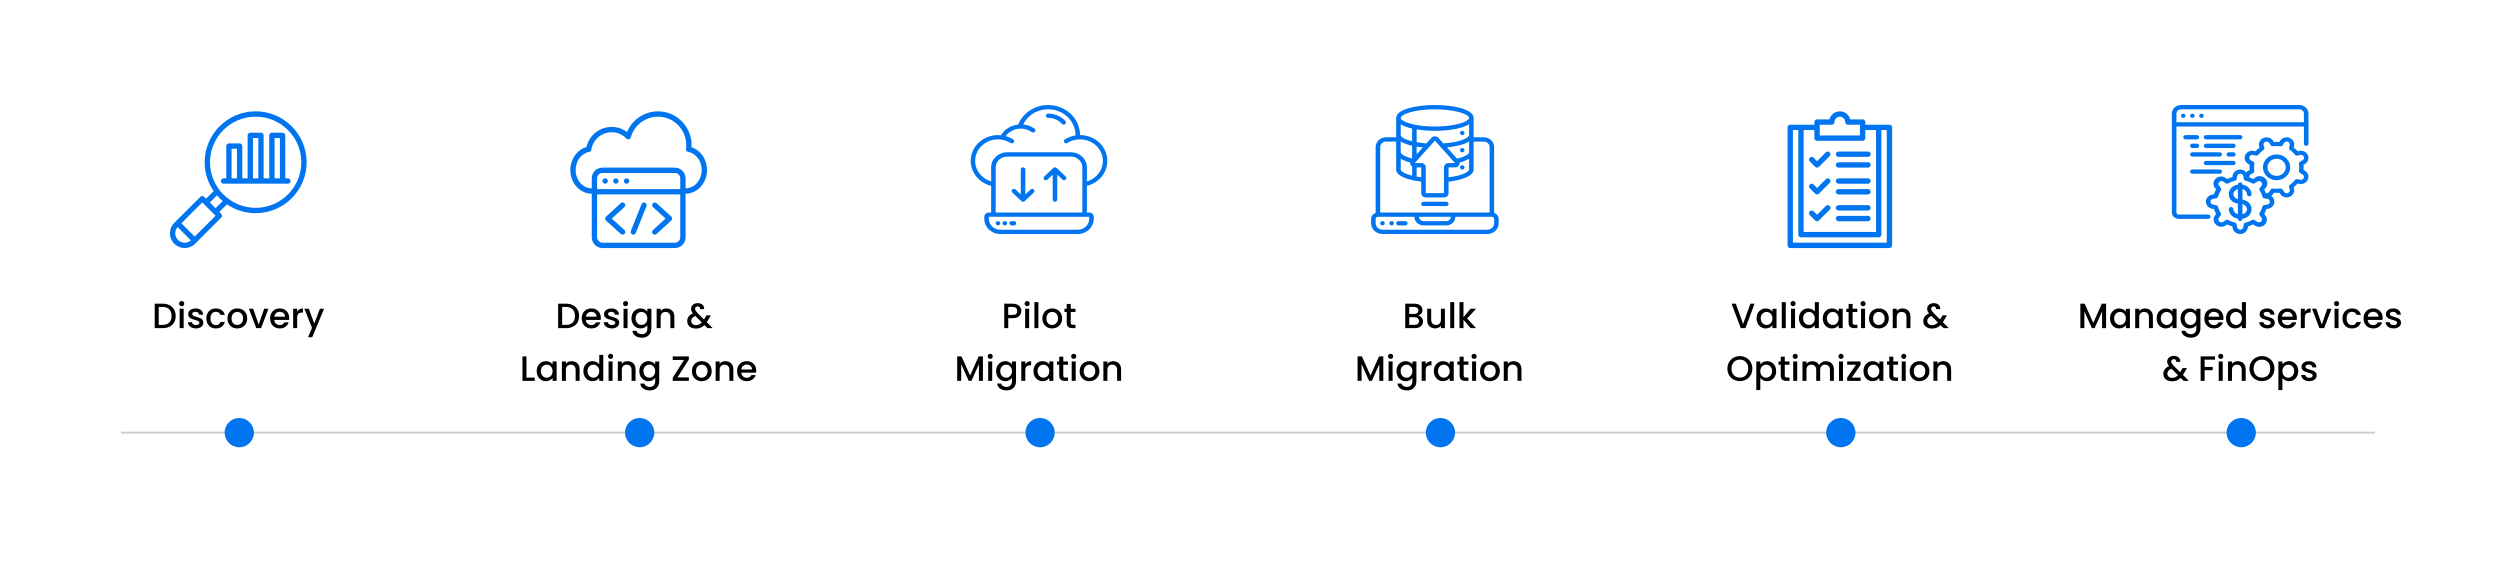 <svg width="1280" height="300" viewBox="0 0 1280 300" fill="none" xmlns="http://www.w3.org/2000/svg">
<line x1="62" y1="221.5" x2="1216" y2="221.5" stroke="#CDCDCD"/>
<g clip-path="url(#clip0_5321_388)">
<path d="M130.895 57.002C116.5 57.002 104.789 68.698 104.789 83.075C104.789 88.553 106.492 93.642 109.393 97.843L105.504 101.73L104.527 100.754C103.993 100.221 103.128 100.221 102.594 100.755C102.418 100.931 89.454 113.883 89.207 114.129C86.265 117.068 86.264 121.824 89.206 124.763L89.242 124.798C89.242 124.798 89.242 124.799 89.242 124.799C92.177 127.729 96.951 127.729 99.885 124.799C99.9 124.785 106.239 118.451 113.273 111.424C113.807 110.89 113.807 110.023 113.273 109.489L112.297 108.515L116.202 104.614C120.39 107.473 125.45 109.147 130.895 109.147C145.289 109.147 157 97.451 157 83.075C157 68.698 145.289 57.002 130.895 57.002ZM91.174 122.864L91.139 122.829C89.325 121.017 89.278 118.138 90.947 116.268L97.741 123.062C95.861 124.727 92.975 124.662 91.174 122.864ZM99.683 121.136L92.876 114.329L103.561 103.654L110.372 110.457L99.683 121.136ZM110.363 106.583L107.439 103.663L111.077 100.026C111.976 101.073 112.956 102.047 114.008 102.941L110.363 106.583ZM130.895 106.413C118.008 106.413 107.524 95.943 107.524 83.075C107.524 70.206 118.008 59.736 130.895 59.736C143.782 59.736 154.266 70.206 154.266 83.075C154.266 95.943 143.782 106.413 130.895 106.413Z" fill="#0175F0"/>
<path d="M147.395 91.318H146.061V69.351C146.061 68.596 145.404 67.939 144.649 67.939H139.158C138.403 67.939 137.858 68.596 137.858 69.351V91.318H134.987V69.351C134.987 68.596 134.422 67.939 133.667 67.939H128.177C127.422 67.939 126.784 68.596 126.784 69.351V91.318H124.05V74.842C124.05 74.087 123.441 73.408 122.686 73.408H117.195C116.44 73.408 115.847 74.087 115.847 74.842V91.318H114.449C113.694 91.318 113.082 91.93 113.082 92.685C113.082 93.44 113.694 94.052 114.449 94.052H147.395C148.15 94.052 148.762 93.44 148.762 92.685C148.762 91.93 148.15 91.318 147.395 91.318ZM118.581 91.318V76.142H121.316V91.318H118.581ZM129.519 91.318V70.674H132.253V91.318H129.519ZM140.592 91.318V70.674H143.327V91.318H140.592Z" fill="#0175F0"/>
</g>
<path d="M83.306 155.49C84.638 155.49 85.802 155.748 86.798 156.264C87.806 156.768 88.58 157.5 89.12 158.46C89.672 159.408 89.948 160.518 89.948 161.79C89.948 163.062 89.672 164.166 89.12 165.102C88.58 166.038 87.806 166.758 86.798 167.262C85.802 167.754 84.638 168 83.306 168H79.22V155.49H83.306ZM83.306 166.326C84.77 166.326 85.892 165.93 86.672 165.138C87.452 164.346 87.842 163.23 87.842 161.79C87.842 160.338 87.452 159.204 86.672 158.388C85.892 157.572 84.77 157.164 83.306 157.164H81.272V166.326H83.306ZM93.026 156.768C92.654 156.768 92.342 156.642 92.09 156.39C91.838 156.138 91.712 155.826 91.712 155.454C91.712 155.082 91.838 154.77 92.09 154.518C92.342 154.266 92.654 154.14 93.026 154.14C93.386 154.14 93.692 154.266 93.944 154.518C94.196 154.77 94.322 155.082 94.322 155.454C94.322 155.826 94.196 156.138 93.944 156.39C93.692 156.642 93.386 156.768 93.026 156.768ZM94.034 158.082V168H91.982V158.082H94.034ZM100.328 168.162C99.548 168.162 98.846 168.024 98.222 167.748C97.61 167.46 97.124 167.076 96.764 166.596C96.404 166.104 96.212 165.558 96.188 164.958H98.312C98.348 165.378 98.546 165.732 98.906 166.02C99.278 166.296 99.74 166.434 100.292 166.434C100.868 166.434 101.312 166.326 101.624 166.11C101.948 165.882 102.11 165.594 102.11 165.246C102.11 164.874 101.93 164.598 101.57 164.418C101.222 164.238 100.664 164.04 99.896 163.824C99.152 163.62 98.546 163.422 98.078 163.23C97.61 163.038 97.202 162.744 96.854 162.348C96.518 161.952 96.35 161.43 96.35 160.782C96.35 160.254 96.506 159.774 96.818 159.342C97.13 158.898 97.574 158.55 98.15 158.298C98.738 158.046 99.41 157.92 100.166 157.92C101.294 157.92 102.2 158.208 102.884 158.784C103.58 159.348 103.952 160.122 104 161.106H101.948C101.912 160.662 101.732 160.308 101.408 160.044C101.084 159.78 100.646 159.648 100.094 159.648C99.554 159.648 99.14 159.75 98.852 159.954C98.564 160.158 98.42 160.428 98.42 160.764C98.42 161.028 98.516 161.25 98.708 161.43C98.9 161.61 99.134 161.754 99.41 161.862C99.686 161.958 100.094 162.084 100.634 162.24C101.354 162.432 101.942 162.63 102.398 162.834C102.866 163.026 103.268 163.314 103.604 163.698C103.94 164.082 104.114 164.592 104.126 165.228C104.126 165.792 103.97 166.296 103.658 166.74C103.346 167.184 102.902 167.532 102.326 167.784C101.762 168.036 101.096 168.162 100.328 168.162ZM105.659 163.032C105.659 162.012 105.863 161.118 106.271 160.35C106.691 159.57 107.267 158.97 107.999 158.55C108.731 158.13 109.571 157.92 110.519 157.92C111.719 157.92 112.709 158.208 113.489 158.784C114.281 159.348 114.815 160.158 115.091 161.214H112.877C112.697 160.722 112.409 160.338 112.013 160.062C111.617 159.786 111.119 159.648 110.519 159.648C109.679 159.648 109.007 159.948 108.503 160.548C108.011 161.136 107.765 161.964 107.765 163.032C107.765 164.1 108.011 164.934 108.503 165.534C109.007 166.134 109.679 166.434 110.519 166.434C111.707 166.434 112.493 165.912 112.877 164.868H115.091C114.803 165.876 114.263 166.68 113.471 167.28C112.679 167.868 111.695 168.162 110.519 168.162C109.571 168.162 108.731 167.952 107.999 167.532C107.267 167.1 106.691 166.5 106.271 165.732C105.863 164.952 105.659 164.052 105.659 163.032ZM121.438 168.162C120.502 168.162 119.656 167.952 118.9 167.532C118.144 167.1 117.55 166.5 117.118 165.732C116.686 164.952 116.47 164.052 116.47 163.032C116.47 162.024 116.692 161.13 117.136 160.35C117.58 159.57 118.186 158.97 118.954 158.55C119.722 158.13 120.58 157.92 121.528 157.92C122.476 157.92 123.334 158.13 124.102 158.55C124.87 158.97 125.476 159.57 125.92 160.35C126.364 161.13 126.586 162.024 126.586 163.032C126.586 164.04 126.358 164.934 125.902 165.714C125.446 166.494 124.822 167.1 124.03 167.532C123.25 167.952 122.386 168.162 121.438 168.162ZM121.438 166.38C121.966 166.38 122.458 166.254 122.914 166.002C123.382 165.75 123.76 165.372 124.048 164.868C124.336 164.364 124.48 163.752 124.48 163.032C124.48 162.312 124.342 161.706 124.066 161.214C123.79 160.71 123.424 160.332 122.968 160.08C122.512 159.828 122.02 159.702 121.492 159.702C120.964 159.702 120.472 159.828 120.016 160.08C119.572 160.332 119.218 160.71 118.954 161.214C118.69 161.706 118.558 162.312 118.558 163.032C118.558 164.1 118.828 164.928 119.368 165.516C119.92 166.092 120.61 166.38 121.438 166.38ZM132.449 166.164L135.257 158.082H137.435L133.655 168H131.207L127.445 158.082H129.641L132.449 166.164ZM148.076 162.798C148.076 163.17 148.052 163.506 148.004 163.806H140.426C140.486 164.598 140.78 165.234 141.308 165.714C141.836 166.194 142.484 166.434 143.252 166.434C144.356 166.434 145.136 165.972 145.592 165.048H147.806C147.506 165.96 146.96 166.71 146.168 167.298C145.388 167.874 144.416 168.162 143.252 168.162C142.304 168.162 141.452 167.952 140.696 167.532C139.952 167.1 139.364 166.5 138.932 165.732C138.512 164.952 138.302 164.052 138.302 163.032C138.302 162.012 138.506 161.118 138.914 160.35C139.334 159.57 139.916 158.97 140.66 158.55C141.416 158.13 142.28 157.92 143.252 157.92C144.188 157.92 145.022 158.124 145.754 158.532C146.486 158.94 147.056 159.516 147.464 160.26C147.872 160.992 148.076 161.838 148.076 162.798ZM145.934 162.15C145.922 161.394 145.652 160.788 145.124 160.332C144.596 159.876 143.942 159.648 143.162 159.648C142.454 159.648 141.848 159.876 141.344 160.332C140.84 160.776 140.54 161.382 140.444 162.15H145.934ZM152.147 159.522C152.447 159.018 152.843 158.628 153.335 158.352C153.839 158.064 154.433 157.92 155.117 157.92V160.044H154.595C153.791 160.044 153.179 160.248 152.759 160.656C152.351 161.064 152.147 161.772 152.147 162.78V168H150.095V158.082H152.147V159.522ZM165.931 158.082L159.847 172.662H157.723L159.739 167.838L155.833 158.082H158.119L160.909 165.642L163.807 158.082H165.931Z" fill="black"/>
<circle cx="122.5" cy="221.5" r="7.5" fill="#0175F0"/>
<g clip-path="url(#clip1_5321_388)">
<path d="M309.84 94.054C310.595 94.054 311.207 93.442 311.207 92.687C311.207 91.932 310.595 91.32 309.84 91.32C309.085 91.32 308.473 91.932 308.473 92.687C308.473 93.442 309.085 94.054 309.84 94.054Z" fill="#0175F0"/>
<path d="M315.332 91.32C314.574 91.32 313.965 91.937 313.965 92.688C313.965 93.439 314.577 94.055 315.332 94.055C316.086 94.055 316.699 93.439 316.699 92.687C316.699 91.943 316.096 91.32 315.332 91.32Z" fill="#0175F0"/>
<path d="M320.824 91.318C320.066 91.318 319.457 91.935 319.457 92.686C319.457 93.437 320.069 94.053 320.824 94.053C321.579 94.053 322.192 93.438 322.192 92.686C322.192 91.941 321.588 91.318 320.824 91.318Z" fill="#0175F0"/>
<path d="M354.05 75.392C354.7 65.521 346.854 57 336.892 57C329.771 57 323.673 61.34 321.046 67.587C313.471 61.898 302.379 65.907 300.244 75.305C295.427 76.668 292 81.475 292 87.046C292 93.729 296.924 99.166 302.976 99.166H302.982V121.515C302.982 124.539 305.443 127 308.468 127H345.532C348.557 127 351.018 124.539 351.018 121.515V99.166H351.024C357.076 99.166 362 93.729 362 87.046C362 81.51 358.647 76.848 354.05 75.392ZM348.284 96.81H305.716V91.314C305.716 89.797 306.951 88.563 308.468 88.563H345.532C347.049 88.563 348.284 89.797 348.284 91.314V96.81ZM345.532 124.266H308.468C306.951 124.266 305.716 123.032 305.716 121.515V99.545H348.284V121.515C348.284 123.032 347.049 124.266 345.532 124.266ZM351.024 96.431H351.018V91.314C351.018 88.289 348.557 85.828 345.532 85.828H308.468C305.443 85.828 302.982 88.289 302.982 91.314V96.432H302.976C298.432 96.432 294.734 92.221 294.734 87.046C294.734 82.407 297.649 78.51 301.665 77.779C302.238 77.675 302.683 77.218 302.771 76.642C303.555 71.543 308.017 67.698 313.15 67.698C316.01 67.698 318.685 68.836 320.682 70.903C321.413 71.66 322.696 71.34 322.982 70.323C324.732 64.089 330.452 59.734 336.892 59.734C345.523 59.734 352.396 67.386 351.217 76.251C351.12 76.975 351.609 77.646 352.327 77.777C356.348 78.507 359.266 82.406 359.266 87.046C359.266 92.221 355.568 96.431 351.024 96.431Z" fill="#0175F0"/>
<path d="M319.776 104.121C319.268 103.563 318.404 103.521 317.845 104.029L310.295 110.893C309.699 111.435 309.698 112.373 310.295 112.917L317.845 119.78C318.107 120.019 318.436 120.136 318.764 120.136C320.007 120.136 320.609 118.597 319.684 117.757L313.247 111.905L319.684 106.053C320.243 105.545 320.284 104.68 319.776 104.121Z" fill="#0175F0"/>
<path d="M336.158 104.03C335.599 103.521 334.735 103.563 334.227 104.122C333.719 104.68 333.76 105.545 334.319 106.053L340.756 111.905L334.319 117.757C333.76 118.265 333.719 119.13 334.227 119.689C334.735 120.248 335.6 120.288 336.158 119.781L343.708 112.917C344.304 112.375 344.306 111.437 343.708 110.893L336.158 104.03Z" fill="#0175F0"/>
<path d="M330.253 103.772C329.552 103.492 328.757 103.832 328.476 104.534L322.985 118.261C322.704 118.962 323.045 119.758 323.747 120.038C324.451 120.32 325.245 119.975 325.524 119.277L331.015 105.549C331.295 104.848 330.954 104.052 330.253 103.772Z" fill="#0175F0"/>
</g>
<path d="M289.853 155.49C291.185 155.49 292.349 155.748 293.345 156.264C294.353 156.768 295.127 157.5 295.667 158.46C296.219 159.408 296.495 160.518 296.495 161.79C296.495 163.062 296.219 164.166 295.667 165.102C295.127 166.038 294.353 166.758 293.345 167.262C292.349 167.754 291.185 168 289.853 168H285.767V155.49H289.853ZM289.853 166.326C291.317 166.326 292.439 165.93 293.219 165.138C293.999 164.346 294.389 163.23 294.389 161.79C294.389 160.338 293.999 159.204 293.219 158.388C292.439 157.572 291.317 157.164 289.853 157.164H287.819V166.326H289.853ZM307.619 162.798C307.619 163.17 307.595 163.506 307.547 163.806H299.969C300.029 164.598 300.323 165.234 300.851 165.714C301.379 166.194 302.027 166.434 302.795 166.434C303.899 166.434 304.679 165.972 305.135 165.048H307.349C307.049 165.96 306.503 166.71 305.711 167.298C304.931 167.874 303.959 168.162 302.795 168.162C301.847 168.162 300.995 167.952 300.239 167.532C299.495 167.1 298.907 166.5 298.475 165.732C298.055 164.952 297.845 164.052 297.845 163.032C297.845 162.012 298.049 161.118 298.457 160.35C298.877 159.57 299.459 158.97 300.203 158.55C300.959 158.13 301.823 157.92 302.795 157.92C303.731 157.92 304.565 158.124 305.297 158.532C306.029 158.94 306.599 159.516 307.007 160.26C307.415 160.992 307.619 161.838 307.619 162.798ZM305.477 162.15C305.465 161.394 305.195 160.788 304.667 160.332C304.139 159.876 303.485 159.648 302.705 159.648C301.997 159.648 301.391 159.876 300.887 160.332C300.383 160.776 300.083 161.382 299.987 162.15H305.477ZM313.238 168.162C312.458 168.162 311.756 168.024 311.132 167.748C310.52 167.46 310.034 167.076 309.674 166.596C309.314 166.104 309.122 165.558 309.098 164.958H311.222C311.258 165.378 311.456 165.732 311.816 166.02C312.188 166.296 312.65 166.434 313.202 166.434C313.778 166.434 314.222 166.326 314.534 166.11C314.858 165.882 315.02 165.594 315.02 165.246C315.02 164.874 314.84 164.598 314.48 164.418C314.132 164.238 313.574 164.04 312.806 163.824C312.062 163.62 311.456 163.422 310.988 163.23C310.52 163.038 310.112 162.744 309.764 162.348C309.428 161.952 309.26 161.43 309.26 160.782C309.26 160.254 309.416 159.774 309.728 159.342C310.04 158.898 310.484 158.55 311.06 158.298C311.648 158.046 312.32 157.92 313.076 157.92C314.204 157.92 315.11 158.208 315.794 158.784C316.49 159.348 316.862 160.122 316.91 161.106H314.858C314.822 160.662 314.642 160.308 314.318 160.044C313.994 159.78 313.556 159.648 313.004 159.648C312.464 159.648 312.05 159.75 311.762 159.954C311.474 160.158 311.33 160.428 311.33 160.764C311.33 161.028 311.426 161.25 311.618 161.43C311.81 161.61 312.044 161.754 312.32 161.862C312.596 161.958 313.004 162.084 313.544 162.24C314.264 162.432 314.852 162.63 315.308 162.834C315.776 163.026 316.178 163.314 316.514 163.698C316.85 164.082 317.024 164.592 317.036 165.228C317.036 165.792 316.88 166.296 316.568 166.74C316.256 167.184 315.812 167.532 315.236 167.784C314.672 168.036 314.006 168.162 313.238 168.162ZM320.297 156.768C319.925 156.768 319.613 156.642 319.361 156.39C319.109 156.138 318.983 155.826 318.983 155.454C318.983 155.082 319.109 154.77 319.361 154.518C319.613 154.266 319.925 154.14 320.297 154.14C320.657 154.14 320.963 154.266 321.215 154.518C321.467 154.77 321.593 155.082 321.593 155.454C321.593 155.826 321.467 156.138 321.215 156.39C320.963 156.642 320.657 156.768 320.297 156.768ZM321.305 158.082V168H319.253V158.082H321.305ZM327.995 157.92C328.763 157.92 329.441 158.076 330.029 158.388C330.629 158.688 331.097 159.066 331.433 159.522V158.082H333.503V168.162C333.503 169.074 333.311 169.884 332.927 170.592C332.543 171.312 331.985 171.876 331.253 172.284C330.533 172.692 329.669 172.896 328.661 172.896C327.317 172.896 326.201 172.578 325.313 171.942C324.425 171.318 323.921 170.466 323.801 169.386H325.835C325.991 169.902 326.321 170.316 326.825 170.628C327.341 170.952 327.953 171.114 328.661 171.114C329.489 171.114 330.155 170.862 330.659 170.358C331.175 169.854 331.433 169.122 331.433 168.162V166.506C331.085 166.974 330.611 167.37 330.011 167.694C329.423 168.006 328.751 168.162 327.995 168.162C327.131 168.162 326.339 167.946 325.619 167.514C324.911 167.07 324.347 166.458 323.927 165.678C323.519 164.886 323.315 163.992 323.315 162.996C323.315 162 323.519 161.118 323.927 160.35C324.347 159.582 324.911 158.988 325.619 158.568C326.339 158.136 327.131 157.92 327.995 157.92ZM331.433 163.032C331.433 162.348 331.289 161.754 331.001 161.25C330.725 160.746 330.359 160.362 329.903 160.098C329.447 159.834 328.955 159.702 328.427 159.702C327.899 159.702 327.407 159.834 326.951 160.098C326.495 160.35 326.123 160.728 325.835 161.232C325.559 161.724 325.421 162.312 325.421 162.996C325.421 163.68 325.559 164.28 325.835 164.796C326.123 165.312 326.495 165.708 326.951 165.984C327.419 166.248 327.911 166.38 328.427 166.38C328.955 166.38 329.447 166.248 329.903 165.984C330.359 165.72 330.725 165.336 331.001 164.832C331.289 164.316 331.433 163.716 331.433 163.032ZM341.203 157.92C341.983 157.92 342.679 158.082 343.291 158.406C343.915 158.73 344.401 159.21 344.749 159.846C345.097 160.482 345.271 161.25 345.271 162.15V168H343.237V162.456C343.237 161.568 343.015 160.89 342.571 160.422C342.127 159.942 341.521 159.702 340.753 159.702C339.985 159.702 339.373 159.942 338.917 160.422C338.473 160.89 338.251 161.568 338.251 162.456V168H336.199V158.082H338.251V159.216C338.587 158.808 339.013 158.49 339.529 158.262C340.057 158.034 340.615 157.92 341.203 157.92ZM362.23 168L360.682 166.452C360.082 167.052 359.428 167.502 358.72 167.802C358.012 168.09 357.22 168.234 356.344 168.234C355.456 168.234 354.67 168.078 353.986 167.766C353.302 167.454 352.774 167.01 352.402 166.434C352.03 165.846 351.844 165.168 351.844 164.4C351.844 163.536 352.09 162.768 352.582 162.096C353.074 161.412 353.806 160.872 354.778 160.476C354.43 160.056 354.184 159.666 354.04 159.306C353.896 158.934 353.824 158.526 353.824 158.082C353.824 157.53 353.962 157.038 354.238 156.606C354.526 156.174 354.934 155.832 355.462 155.58C355.99 155.328 356.602 155.202 357.298 155.202C358.006 155.202 358.606 155.34 359.098 155.616C359.602 155.88 359.974 156.246 360.214 156.714C360.466 157.182 360.568 157.704 360.52 158.28H358.468C358.48 157.836 358.372 157.494 358.144 157.254C357.916 157.002 357.604 156.876 357.208 156.876C356.812 156.876 356.488 156.996 356.236 157.236C355.996 157.464 355.876 157.746 355.876 158.082C355.876 158.406 355.966 158.73 356.146 159.054C356.338 159.366 356.668 159.774 357.136 160.278L360.448 163.572L361.726 161.466H363.94L362.32 164.238L361.87 164.976L364.912 168H362.23ZM356.344 166.488C357.472 166.488 358.468 166.026 359.332 165.102L356.02 161.772C354.604 162.336 353.896 163.188 353.896 164.328C353.896 164.94 354.124 165.456 354.58 165.876C355.036 166.284 355.624 166.488 356.344 166.488ZM269.547 193.344H273.777V195H267.495V182.49H269.547V193.344ZM274.809 189.996C274.809 189 275.013 188.118 275.421 187.35C275.841 186.582 276.405 185.988 277.113 185.568C277.833 185.136 278.625 184.92 279.489 184.92C280.269 184.92 280.947 185.076 281.523 185.388C282.111 185.688 282.579 186.066 282.927 186.522V185.082H284.997V195H282.927V193.524C282.579 193.992 282.105 194.382 281.505 194.694C280.905 195.006 280.221 195.162 279.453 195.162C278.601 195.162 277.821 194.946 277.113 194.514C276.405 194.07 275.841 193.458 275.421 192.678C275.013 191.886 274.809 190.992 274.809 189.996ZM282.927 190.032C282.927 189.348 282.783 188.754 282.495 188.25C282.219 187.746 281.853 187.362 281.397 187.098C280.941 186.834 280.449 186.702 279.921 186.702C279.393 186.702 278.901 186.834 278.445 187.098C277.989 187.35 277.617 187.728 277.329 188.232C277.053 188.724 276.915 189.312 276.915 189.996C276.915 190.68 277.053 191.28 277.329 191.796C277.617 192.312 277.989 192.708 278.445 192.984C278.913 193.248 279.405 193.38 279.921 193.38C280.449 193.38 280.941 193.248 281.397 192.984C281.853 192.72 282.219 192.336 282.495 191.832C282.783 191.316 282.927 190.716 282.927 190.032ZM292.696 184.92C293.476 184.92 294.172 185.082 294.784 185.406C295.408 185.73 295.894 186.21 296.242 186.846C296.59 187.482 296.764 188.25 296.764 189.15V195H294.73V189.456C294.73 188.568 294.508 187.89 294.064 187.422C293.62 186.942 293.014 186.702 292.246 186.702C291.478 186.702 290.866 186.942 290.41 187.422C289.966 187.89 289.744 188.568 289.744 189.456V195H287.692V185.082H289.744V186.216C290.08 185.808 290.506 185.49 291.022 185.262C291.55 185.034 292.108 184.92 292.696 184.92ZM298.697 189.996C298.697 189 298.901 188.118 299.309 187.35C299.729 186.582 300.293 185.988 301.001 185.568C301.721 185.136 302.519 184.92 303.395 184.92C304.043 184.92 304.679 185.064 305.303 185.352C305.939 185.628 306.443 186 306.815 186.468V181.68H308.885V195H306.815V193.506C306.479 193.986 306.011 194.382 305.411 194.694C304.823 195.006 304.145 195.162 303.377 195.162C302.513 195.162 301.721 194.946 301.001 194.514C300.293 194.07 299.729 193.458 299.309 192.678C298.901 191.886 298.697 190.992 298.697 189.996ZM306.815 190.032C306.815 189.348 306.671 188.754 306.383 188.25C306.107 187.746 305.741 187.362 305.285 187.098C304.829 186.834 304.337 186.702 303.809 186.702C303.281 186.702 302.789 186.834 302.333 187.098C301.877 187.35 301.505 187.728 301.217 188.232C300.941 188.724 300.803 189.312 300.803 189.996C300.803 190.68 300.941 191.28 301.217 191.796C301.505 192.312 301.877 192.708 302.333 192.984C302.801 193.248 303.293 193.38 303.809 193.38C304.337 193.38 304.829 193.248 305.285 192.984C305.741 192.72 306.107 192.336 306.383 191.832C306.671 191.316 306.815 190.716 306.815 190.032ZM312.624 183.768C312.252 183.768 311.94 183.642 311.688 183.39C311.436 183.138 311.31 182.826 311.31 182.454C311.31 182.082 311.436 181.77 311.688 181.518C311.94 181.266 312.252 181.14 312.624 181.14C312.984 181.14 313.29 181.266 313.542 181.518C313.794 181.77 313.92 182.082 313.92 182.454C313.92 182.826 313.794 183.138 313.542 183.39C313.29 183.642 312.984 183.768 312.624 183.768ZM313.632 185.082V195H311.58V185.082H313.632ZM321.331 184.92C322.111 184.92 322.807 185.082 323.419 185.406C324.043 185.73 324.529 186.21 324.877 186.846C325.225 187.482 325.399 188.25 325.399 189.15V195H323.365V189.456C323.365 188.568 323.143 187.89 322.699 187.422C322.255 186.942 321.649 186.702 320.881 186.702C320.113 186.702 319.501 186.942 319.045 187.422C318.601 187.89 318.379 188.568 318.379 189.456V195H316.327V185.082H318.379V186.216C318.715 185.808 319.141 185.49 319.657 185.262C320.185 185.034 320.743 184.92 321.331 184.92ZM332.012 184.92C332.78 184.92 333.458 185.076 334.046 185.388C334.646 185.688 335.114 186.066 335.45 186.522V185.082H337.52V195.162C337.52 196.074 337.328 196.884 336.944 197.592C336.56 198.312 336.002 198.876 335.27 199.284C334.55 199.692 333.686 199.896 332.678 199.896C331.334 199.896 330.218 199.578 329.33 198.942C328.442 198.318 327.938 197.466 327.818 196.386H329.852C330.008 196.902 330.338 197.316 330.842 197.628C331.358 197.952 331.97 198.114 332.678 198.114C333.506 198.114 334.172 197.862 334.676 197.358C335.192 196.854 335.45 196.122 335.45 195.162V193.506C335.102 193.974 334.628 194.37 334.028 194.694C333.44 195.006 332.768 195.162 332.012 195.162C331.148 195.162 330.356 194.946 329.636 194.514C328.928 194.07 328.364 193.458 327.944 192.678C327.536 191.886 327.332 190.992 327.332 189.996C327.332 189 327.536 188.118 327.944 187.35C328.364 186.582 328.928 185.988 329.636 185.568C330.356 185.136 331.148 184.92 332.012 184.92ZM335.45 190.032C335.45 189.348 335.306 188.754 335.018 188.25C334.742 187.746 334.376 187.362 333.92 187.098C333.464 186.834 332.972 186.702 332.444 186.702C331.916 186.702 331.424 186.834 330.968 187.098C330.512 187.35 330.14 187.728 329.852 188.232C329.576 188.724 329.438 189.312 329.438 189.996C329.438 190.68 329.576 191.28 329.852 191.796C330.14 192.312 330.512 192.708 330.968 192.984C331.436 193.248 331.928 193.38 332.444 193.38C332.972 193.38 333.464 193.248 333.92 192.984C334.376 192.72 334.742 192.336 335.018 191.832C335.306 191.316 335.45 190.716 335.45 190.032ZM346.871 193.218H352.685V195H344.441V193.398L350.237 184.272H344.441V182.49H352.685V184.092L346.871 193.218ZM359.23 195.162C358.294 195.162 357.448 194.952 356.692 194.532C355.936 194.1 355.342 193.5 354.91 192.732C354.478 191.952 354.262 191.052 354.262 190.032C354.262 189.024 354.484 188.13 354.928 187.35C355.372 186.57 355.978 185.97 356.746 185.55C357.514 185.13 358.372 184.92 359.32 184.92C360.268 184.92 361.126 185.13 361.894 185.55C362.662 185.97 363.268 186.57 363.712 187.35C364.156 188.13 364.378 189.024 364.378 190.032C364.378 191.04 364.15 191.934 363.694 192.714C363.238 193.494 362.614 194.1 361.822 194.532C361.042 194.952 360.178 195.162 359.23 195.162ZM359.23 193.38C359.758 193.38 360.25 193.254 360.706 193.002C361.174 192.75 361.552 192.372 361.84 191.868C362.128 191.364 362.272 190.752 362.272 190.032C362.272 189.312 362.134 188.706 361.858 188.214C361.582 187.71 361.216 187.332 360.76 187.08C360.304 186.828 359.812 186.702 359.284 186.702C358.756 186.702 358.264 186.828 357.808 187.08C357.364 187.332 357.01 187.71 356.746 188.214C356.482 188.706 356.35 189.312 356.35 190.032C356.35 191.1 356.62 191.928 357.16 192.516C357.712 193.092 358.402 193.38 359.23 193.38ZM371.411 184.92C372.191 184.92 372.887 185.082 373.499 185.406C374.123 185.73 374.609 186.21 374.957 186.846C375.305 187.482 375.479 188.25 375.479 189.15V195H373.445V189.456C373.445 188.568 373.223 187.89 372.779 187.422C372.335 186.942 371.729 186.702 370.961 186.702C370.193 186.702 369.581 186.942 369.125 187.422C368.681 187.89 368.459 188.568 368.459 189.456V195H366.407V185.082H368.459V186.216C368.795 185.808 369.221 185.49 369.737 185.262C370.265 185.034 370.823 184.92 371.411 184.92ZM387.186 189.798C387.186 190.17 387.162 190.506 387.114 190.806H379.536C379.596 191.598 379.89 192.234 380.418 192.714C380.946 193.194 381.594 193.434 382.362 193.434C383.466 193.434 384.246 192.972 384.702 192.048H386.916C386.616 192.96 386.07 193.71 385.278 194.298C384.498 194.874 383.526 195.162 382.362 195.162C381.414 195.162 380.562 194.952 379.806 194.532C379.062 194.1 378.474 193.5 378.042 192.732C377.622 191.952 377.412 191.052 377.412 190.032C377.412 189.012 377.616 188.118 378.024 187.35C378.444 186.57 379.026 185.97 379.77 185.55C380.526 185.13 381.39 184.92 382.362 184.92C383.298 184.92 384.132 185.124 384.864 185.532C385.596 185.94 386.166 186.516 386.574 187.26C386.982 187.992 387.186 188.838 387.186 189.798ZM385.044 189.15C385.032 188.394 384.762 187.788 384.234 187.332C383.706 186.876 383.052 186.648 382.272 186.648C381.564 186.648 380.958 186.876 380.454 187.332C379.95 187.776 379.65 188.382 379.554 189.15H385.044Z" fill="black"/>
<circle cx="327.5" cy="221.5" r="7.5" fill="#0175F0"/>
<path d="M716.003 115.408H719.503C720.147 115.408 720.669 114.916 720.669 114.308C720.669 113.7 720.147 113.207 719.503 113.207H716.003C715.358 113.207 714.836 113.7 714.836 114.308C714.836 114.916 715.358 115.408 716.003 115.408Z" fill="#0175F0"/>
<path d="M707.835 115.408C708.479 115.408 709.001 114.916 709.001 114.308C709.001 113.7 708.479 113.207 707.835 113.207C707.19 113.207 706.668 113.7 706.668 114.308C706.668 114.916 707.19 115.408 707.835 115.408Z" fill="#0175F0"/>
<path d="M712.503 115.408C713.147 115.408 713.669 114.916 713.669 114.308C713.669 113.7 713.147 113.207 712.503 113.207C711.858 113.207 711.336 113.7 711.336 114.308C711.336 114.916 711.858 115.408 712.503 115.408Z" fill="#0175F0"/>
<path d="M707.833 119.811H761.5C764.72 119.808 767.329 117.346 767.333 114.308V112.107C767.327 110.713 766.393 109.472 765 109.007V75.137C764.9 72.371 762.449 70.201 759.517 70.283H754.5V60.377C754.5 56.042 744.523 53.773 734.667 53.773C724.811 53.773 714.833 56.042 714.833 60.377V70.283H709.817C706.884 70.201 704.433 72.371 704.333 75.137V109.007C702.94 109.472 702.006 110.713 702 112.107V114.308C702.004 117.346 704.613 119.808 707.833 119.811ZM727.667 83.49H724.349L734.667 71.987L744.994 83.49H741.667C740.378 83.49 739.333 84.476 739.333 85.692V98.899H730V85.692C730 84.476 728.955 83.49 727.667 83.49ZM746.006 81.22L740.85 75.475C745.174 75.034 749.57 74.069 752.167 72.465V77.987C752.167 78.868 750.213 80.226 746.006 81.22ZM752.167 69.182C752.167 70.594 747.591 72.814 739.013 73.423L736.446 70.561C735.989 70.088 735.343 69.819 734.664 69.819C733.986 69.819 733.339 70.088 732.883 70.561L730.316 73.423C728.645 73.31 726.982 73.112 725.333 72.83V66.258C728.417 66.748 731.539 66.99 734.667 66.981C741.635 66.981 748.646 65.842 752.167 63.645V69.182ZM717.167 72.465C718.973 73.475 720.944 74.197 723 74.602V81.141C719.021 80.15 717.167 78.848 717.167 77.987V72.465ZM725.333 75.06C726.369 75.23 727.426 75.367 728.483 75.475L725.333 78.984V75.06ZM723 65.88V72.343C719.172 71.401 717.167 70.116 717.167 69.182V63.645C718.974 64.67 720.952 65.401 723.016 65.807C723.014 65.832 723 65.854 723 65.88ZM717.167 81.263C718.676 82.134 720.318 82.782 722.036 83.182C721.914 83.995 722.287 84.803 723 85.273V89.942C719.053 88.964 717.167 87.642 717.167 86.79V81.263ZM725.333 85.692H727.667V90.782C726.836 90.681 726.063 90.562 725.333 90.434V85.692ZM741.667 85.692H744.985C745.661 85.692 746.304 85.416 746.748 84.935C747.191 84.453 747.392 83.814 747.297 83.182C749.015 82.782 750.657 82.134 752.167 81.263V86.792C752.167 87.929 748.817 89.907 741.667 90.782V85.692ZM734.667 55.975C745.349 55.975 752.167 58.582 752.167 60.377C752.167 62.172 745.349 64.78 734.667 64.78C723.985 64.78 717.167 62.172 717.167 60.377C717.167 58.582 723.985 55.975 734.667 55.975ZM709.817 72.484H714.833V86.792C714.833 90.266 721.278 92.246 727.667 93V98.899C727.667 100.115 728.711 101.1 730 101.1H739.333C740.622 101.1 741.667 100.115 741.667 98.899V93C748.055 92.246 754.5 90.266 754.5 86.792V72.484H759.517C761.16 72.403 762.566 73.587 762.667 75.137V108.805H706.667V75.137C706.767 73.587 708.173 72.403 709.817 72.484ZM742.833 111.006C742.833 112.222 741.789 113.207 740.5 113.207H728.833C727.545 113.207 726.5 112.222 726.5 111.006H742.833ZM704.333 112.107C704.333 111.499 704.856 111.006 705.5 111.006H724.167C724.167 113.438 726.256 115.409 728.833 115.409H740.5C743.077 115.409 745.167 113.438 745.167 111.006H763.833C764.478 111.006 765 111.499 765 112.107V114.308C765 116.132 763.433 117.61 761.5 117.61H707.833C705.9 117.61 704.333 116.132 704.333 114.308V112.107Z" fill="#0175F0"/>
<path d="M728.835 105.502H740.501C741.146 105.502 741.668 105.009 741.668 104.401C741.668 103.794 741.146 103.301 740.501 103.301H728.835C728.19 103.301 727.668 103.794 727.668 104.401C727.668 105.009 728.19 105.502 728.835 105.502Z" fill="#0175F0"/>
<path d="M748.667 69.182C749.311 69.182 749.833 68.689 749.833 68.081C749.833 67.473 749.311 66.981 748.667 66.981C748.022 66.981 747.5 67.473 747.5 68.081C747.5 68.689 748.022 69.182 748.667 69.182Z" fill="#0175F0"/>
<path d="M748.667 77.988C749.311 77.988 749.833 77.496 749.833 76.888C749.833 76.28 749.311 75.787 748.667 75.787C748.022 75.787 747.5 76.28 747.5 76.888C747.5 77.496 748.022 77.988 748.667 77.988Z" fill="#0175F0"/>
<path d="M748.667 86.791C749.311 86.791 749.833 86.298 749.833 85.691C749.833 85.083 749.311 84.59 748.667 84.59C748.022 84.59 747.5 85.083 747.5 85.691C747.5 86.298 748.022 86.791 748.667 86.791Z" fill="#0175F0"/>
<path d="M726.176 161.574C726.848 161.694 727.418 162.048 727.886 162.636C728.354 163.224 728.588 163.89 728.588 164.634C728.588 165.27 728.42 165.846 728.084 166.362C727.76 166.866 727.286 167.268 726.662 167.568C726.038 167.856 725.312 168 724.484 168H719.48V155.49H724.25C725.102 155.49 725.834 155.634 726.446 155.922C727.058 156.21 727.52 156.6 727.832 157.092C728.144 157.572 728.3 158.112 728.3 158.712C728.3 159.432 728.108 160.032 727.724 160.512C727.34 160.992 726.824 161.346 726.176 161.574ZM721.532 160.746H724.07C724.742 160.746 725.264 160.596 725.636 160.296C726.02 159.984 726.212 159.54 726.212 158.964C726.212 158.4 726.02 157.962 725.636 157.65C725.264 157.326 724.742 157.164 724.07 157.164H721.532V160.746ZM724.304 166.326C725 166.326 725.546 166.158 725.942 165.822C726.338 165.486 726.536 165.018 726.536 164.418C726.536 163.806 726.326 163.32 725.906 162.96C725.486 162.6 724.928 162.42 724.232 162.42H721.532V166.326H724.304ZM739.8 158.082V168H737.748V166.83C737.424 167.238 736.998 167.562 736.47 167.802C735.954 168.03 735.402 168.144 734.814 168.144C734.034 168.144 733.332 167.982 732.708 167.658C732.096 167.334 731.61 166.854 731.25 166.218C730.902 165.582 730.728 164.814 730.728 163.914V158.082H732.762V163.608C732.762 164.496 732.984 165.18 733.428 165.66C733.872 166.128 734.478 166.362 735.246 166.362C736.014 166.362 736.62 166.128 737.064 165.66C737.52 165.18 737.748 164.496 737.748 163.608V158.082H739.8ZM744.559 154.68V168H742.507V154.68H744.559ZM751.177 163.05L755.749 168H752.977L749.305 163.734V168H747.253V154.68H749.305V162.42L752.905 158.082H755.749L751.177 163.05ZM708.257 182.49V195H706.205V186.432L702.389 195H700.967L697.133 186.432V195H695.081V182.49H697.295L701.687 192.3L706.061 182.49H708.257ZM711.998 183.768C711.626 183.768 711.314 183.642 711.062 183.39C710.81 183.138 710.684 182.826 710.684 182.454C710.684 182.082 710.81 181.77 711.062 181.518C711.314 181.266 711.626 181.14 711.998 181.14C712.358 181.14 712.664 181.266 712.916 181.518C713.168 181.77 713.294 182.082 713.294 182.454C713.294 182.826 713.168 183.138 712.916 183.39C712.664 183.642 712.358 183.768 711.998 183.768ZM713.006 185.082V195H710.954V185.082H713.006ZM719.697 184.92C720.465 184.92 721.143 185.076 721.731 185.388C722.331 185.688 722.799 186.066 723.135 186.522V185.082H725.205V195.162C725.205 196.074 725.013 196.884 724.629 197.592C724.245 198.312 723.687 198.876 722.955 199.284C722.235 199.692 721.371 199.896 720.363 199.896C719.019 199.896 717.903 199.578 717.015 198.942C716.127 198.318 715.623 197.466 715.503 196.386H717.537C717.693 196.902 718.023 197.316 718.527 197.628C719.043 197.952 719.655 198.114 720.363 198.114C721.191 198.114 721.857 197.862 722.361 197.358C722.877 196.854 723.135 196.122 723.135 195.162V193.506C722.787 193.974 722.313 194.37 721.713 194.694C721.125 195.006 720.453 195.162 719.697 195.162C718.833 195.162 718.041 194.946 717.321 194.514C716.613 194.07 716.049 193.458 715.629 192.678C715.221 191.886 715.017 190.992 715.017 189.996C715.017 189 715.221 188.118 715.629 187.35C716.049 186.582 716.613 185.988 717.321 185.568C718.041 185.136 718.833 184.92 719.697 184.92ZM723.135 190.032C723.135 189.348 722.991 188.754 722.703 188.25C722.427 187.746 722.061 187.362 721.605 187.098C721.149 186.834 720.657 186.702 720.129 186.702C719.601 186.702 719.109 186.834 718.653 187.098C718.197 187.35 717.825 187.728 717.537 188.232C717.261 188.724 717.123 189.312 717.123 189.996C717.123 190.68 717.261 191.28 717.537 191.796C717.825 192.312 718.197 192.708 718.653 192.984C719.121 193.248 719.613 193.38 720.129 193.38C720.657 193.38 721.149 193.248 721.605 192.984C722.061 192.72 722.427 192.336 722.703 191.832C722.991 191.316 723.135 190.716 723.135 190.032ZM729.952 186.522C730.252 186.018 730.648 185.628 731.14 185.352C731.644 185.064 732.238 184.92 732.922 184.92V187.044H732.4C731.596 187.044 730.984 187.248 730.564 187.656C730.156 188.064 729.952 188.772 729.952 189.78V195H727.9V185.082H729.952V186.522ZM734.124 189.996C734.124 189 734.328 188.118 734.736 187.35C735.156 186.582 735.72 185.988 736.428 185.568C737.148 185.136 737.94 184.92 738.804 184.92C739.584 184.92 740.262 185.076 740.838 185.388C741.426 185.688 741.894 186.066 742.242 186.522V185.082H744.312V195H742.242V193.524C741.894 193.992 741.42 194.382 740.82 194.694C740.22 195.006 739.536 195.162 738.768 195.162C737.916 195.162 737.136 194.946 736.428 194.514C735.72 194.07 735.156 193.458 734.736 192.678C734.328 191.886 734.124 190.992 734.124 189.996ZM742.242 190.032C742.242 189.348 742.098 188.754 741.81 188.25C741.534 187.746 741.168 187.362 740.712 187.098C740.256 186.834 739.764 186.702 739.236 186.702C738.708 186.702 738.216 186.834 737.76 187.098C737.304 187.35 736.932 187.728 736.644 188.232C736.368 188.724 736.23 189.312 736.23 189.996C736.23 190.68 736.368 191.28 736.644 191.796C736.932 192.312 737.304 192.708 737.76 192.984C738.228 193.248 738.72 193.38 739.236 193.38C739.764 193.38 740.256 193.248 740.712 192.984C741.168 192.72 741.534 192.336 741.81 191.832C742.098 191.316 742.242 190.716 742.242 190.032ZM749.401 186.756V192.246C749.401 192.618 749.485 192.888 749.653 193.056C749.833 193.212 750.133 193.29 750.553 193.29H751.813V195H750.193C749.269 195 748.561 194.784 748.069 194.352C747.577 193.92 747.331 193.218 747.331 192.246V186.756H746.161V185.082H747.331V182.616H749.401V185.082H751.813V186.756H749.401ZM754.748 183.768C754.376 183.768 754.064 183.642 753.812 183.39C753.56 183.138 753.434 182.826 753.434 182.454C753.434 182.082 753.56 181.77 753.812 181.518C754.064 181.266 754.376 181.14 754.748 181.14C755.108 181.14 755.414 181.266 755.666 181.518C755.918 181.77 756.044 182.082 756.044 182.454C756.044 182.826 755.918 183.138 755.666 183.39C755.414 183.642 755.108 183.768 754.748 183.768ZM755.756 185.082V195H753.704V185.082H755.756ZM762.753 195.162C761.817 195.162 760.971 194.952 760.215 194.532C759.459 194.1 758.865 193.5 758.433 192.732C758.001 191.952 757.785 191.052 757.785 190.032C757.785 189.024 758.007 188.13 758.451 187.35C758.895 186.57 759.501 185.97 760.269 185.55C761.037 185.13 761.895 184.92 762.843 184.92C763.791 184.92 764.649 185.13 765.417 185.55C766.185 185.97 766.791 186.57 767.235 187.35C767.679 188.13 767.901 189.024 767.901 190.032C767.901 191.04 767.673 191.934 767.217 192.714C766.761 193.494 766.137 194.1 765.345 194.532C764.565 194.952 763.701 195.162 762.753 195.162ZM762.753 193.38C763.281 193.38 763.773 193.254 764.229 193.002C764.697 192.75 765.075 192.372 765.363 191.868C765.651 191.364 765.795 190.752 765.795 190.032C765.795 189.312 765.657 188.706 765.381 188.214C765.105 187.71 764.739 187.332 764.283 187.08C763.827 186.828 763.335 186.702 762.807 186.702C762.279 186.702 761.787 186.828 761.331 187.08C760.887 187.332 760.533 187.71 760.269 188.214C760.005 188.706 759.873 189.312 759.873 190.032C759.873 191.1 760.143 191.928 760.683 192.516C761.235 193.092 761.925 193.38 762.753 193.38ZM774.933 184.92C775.713 184.92 776.409 185.082 777.021 185.406C777.645 185.73 778.131 186.21 778.479 186.846C778.827 187.482 779.001 188.25 779.001 189.15V195H776.967V189.456C776.967 188.568 776.745 187.89 776.301 187.422C775.857 186.942 775.251 186.702 774.483 186.702C773.715 186.702 773.103 186.942 772.647 187.422C772.203 187.89 771.981 188.568 771.981 189.456V195H769.929V185.082H771.981V186.216C772.317 185.808 772.743 185.49 773.259 185.262C773.787 185.034 774.345 184.92 774.933 184.92Z" fill="black"/>
<circle cx="737.5" cy="221.5" r="7.5" fill="#0175F0"/>
<path d="M545.507 61.991C543.289 59.552 540.054 58.149 536.648 58.148C536.003 58.148 535.48 58.641 535.48 59.25C535.48 59.858 536.003 60.351 536.648 60.351C539.373 60.354 541.961 61.48 543.733 63.434C543.954 63.678 544.278 63.819 544.62 63.819C544.899 63.816 545.169 63.718 545.378 63.544C545.614 63.354 545.759 63.084 545.783 62.793C545.807 62.502 545.708 62.213 545.507 61.991Z" fill="#0175F0"/>
<path d="M552.986 69.159C552.97 61.717 547.321 55.349 539.559 54.022C531.797 52.695 524.138 56.789 521.355 63.753C517.637 64.134 514.343 66.184 512.508 69.258C511.997 69.198 511.483 69.165 510.967 69.159C503.93 69.178 498 74.121 497.113 80.707C496.226 87.293 500.657 93.478 507.466 95.157V108.8H506.299C505.009 108.8 503.964 109.786 503.964 111.002V112.103C503.964 116.36 507.622 119.811 512.135 119.811H551.819C556.332 119.811 559.99 116.36 559.99 112.103V111.002C559.99 109.786 558.944 108.8 557.655 108.8H556.488V95.157C563.297 93.478 567.728 87.293 566.841 80.707C565.954 74.121 560.024 69.178 552.986 69.159ZM557.655 112.103C557.655 115.144 555.042 117.609 551.819 117.609H512.135C508.911 117.609 506.299 115.144 506.299 112.103V111.002H557.655V112.103ZM509.8 108.8V85.676C509.8 82.635 512.413 80.171 515.636 80.171H548.318C551.541 80.171 554.154 82.635 554.154 85.676V108.8H509.8ZM556.488 92.878V85.676C556.488 81.419 552.83 77.968 548.318 77.968H515.636C511.124 77.968 507.466 81.419 507.466 85.676V92.878C501.968 91.248 498.554 86.076 499.428 80.702C500.303 75.328 505.204 71.361 510.967 71.362C513.27 71.355 515.523 71.999 517.434 73.211C517.784 73.432 518.232 73.459 518.61 73.283C518.987 73.107 519.236 72.754 519.263 72.358C519.29 71.962 519.091 71.582 518.741 71.362C517.571 70.62 516.288 70.052 514.936 69.677C516.61 67.374 519.343 65.956 522.301 65.856H522.639C524.661 65.848 526.63 66.467 528.242 67.618C528.758 67.983 529.489 67.884 529.876 67.397C530.263 66.911 530.158 66.221 529.643 65.856C527.965 64.664 525.976 63.926 523.888 63.72C526.61 58.054 533.15 54.947 539.596 56.257C546.041 57.567 550.645 62.94 550.652 69.159V69.347C548.707 69.644 546.852 70.331 545.213 71.362C544.678 71.702 544.537 72.387 544.898 72.892C545.259 73.397 545.985 73.53 546.52 73.189C548.434 71.985 550.686 71.348 552.986 71.362C558.75 71.361 563.651 75.328 564.525 80.702C565.4 86.076 561.986 91.248 556.488 92.878Z" fill="#0175F0"/>
<path d="M510.968 115.405C511.613 115.405 512.135 114.912 512.135 114.304C512.135 113.696 511.613 113.203 510.968 113.203C510.323 113.203 509.801 113.696 509.801 114.304C509.801 114.912 510.323 115.405 510.968 115.405Z" fill="#0175F0"/>
<path d="M514.468 115.405C515.113 115.405 515.635 114.912 515.635 114.304C515.635 113.696 515.113 113.203 514.468 113.203C513.823 113.203 513.301 113.696 513.301 114.304C513.301 114.912 513.823 115.405 514.468 115.405Z" fill="#0175F0"/>
<path d="M519.139 113.203H517.972C517.327 113.203 516.805 113.696 516.805 114.304C516.805 114.912 517.327 115.405 517.972 115.405H519.139C519.784 115.405 520.306 114.912 520.306 114.304C520.306 113.696 519.784 113.203 519.139 113.203Z" fill="#0175F0"/>
<path d="M527.646 97.006L524.973 99.539V86.777C524.973 86.169 524.45 85.676 523.806 85.676C523.161 85.676 522.638 86.169 522.638 86.777V99.539L519.966 97.006C519.508 96.575 518.766 96.575 518.308 97.006C517.85 97.438 517.85 98.138 518.308 98.57L522.977 102.975C523.196 103.183 523.494 103.3 523.806 103.3C524.117 103.3 524.415 103.183 524.634 102.975L529.303 98.57C529.761 98.138 529.761 97.438 529.303 97.006C528.845 96.575 528.103 96.575 527.646 97.006Z" fill="#0175F0"/>
<path d="M540.974 85.994C540.755 85.785 540.457 85.668 540.145 85.668C539.834 85.668 539.536 85.785 539.317 85.994L534.648 90.398C534.19 90.83 534.19 91.53 534.648 91.962C535.106 92.394 535.848 92.394 536.305 91.962L538.978 89.429V102.191C538.978 102.799 539.501 103.292 540.145 103.292C540.79 103.292 541.313 102.799 541.313 102.191V89.429L543.986 91.962C544.205 92.17 544.503 92.287 544.814 92.287C545.125 92.287 545.424 92.17 545.643 91.962C545.864 91.755 545.988 91.474 545.988 91.18C545.988 90.886 545.864 90.605 545.643 90.398L540.974 85.994Z" fill="#0175F0"/>
<path d="M522.911 159.216C522.911 159.852 522.761 160.452 522.461 161.016C522.161 161.58 521.681 162.042 521.021 162.402C520.361 162.75 519.515 162.924 518.483 162.924H516.215V168H514.163V155.49H518.483C519.443 155.49 520.253 155.658 520.913 155.994C521.585 156.318 522.083 156.762 522.407 157.326C522.743 157.89 522.911 158.52 522.911 159.216ZM518.483 161.25C519.263 161.25 519.845 161.076 520.229 160.728C520.613 160.368 520.805 159.864 520.805 159.216C520.805 157.848 520.031 157.164 518.483 157.164H516.215V161.25H518.483ZM525.913 156.768C525.541 156.768 525.229 156.642 524.977 156.39C524.725 156.138 524.599 155.826 524.599 155.454C524.599 155.082 524.725 154.77 524.977 154.518C525.229 154.266 525.541 154.14 525.913 154.14C526.273 154.14 526.579 154.266 526.831 154.518C527.083 154.77 527.209 155.082 527.209 155.454C527.209 155.826 527.083 156.138 526.831 156.39C526.579 156.642 526.273 156.768 525.913 156.768ZM526.921 158.082V168H524.869V158.082H526.921ZM531.667 154.68V168H529.615V154.68H531.667ZM538.663 168.162C537.727 168.162 536.881 167.952 536.125 167.532C535.369 167.1 534.775 166.5 534.343 165.732C533.911 164.952 533.695 164.052 533.695 163.032C533.695 162.024 533.917 161.13 534.361 160.35C534.805 159.57 535.411 158.97 536.179 158.55C536.947 158.13 537.805 157.92 538.753 157.92C539.701 157.92 540.559 158.13 541.327 158.55C542.095 158.97 542.701 159.57 543.145 160.35C543.589 161.13 543.811 162.024 543.811 163.032C543.811 164.04 543.583 164.934 543.127 165.714C542.671 166.494 542.047 167.1 541.255 167.532C540.475 167.952 539.611 168.162 538.663 168.162ZM538.663 166.38C539.191 166.38 539.683 166.254 540.139 166.002C540.607 165.75 540.985 165.372 541.273 164.868C541.561 164.364 541.705 163.752 541.705 163.032C541.705 162.312 541.567 161.706 541.291 161.214C541.015 160.71 540.649 160.332 540.193 160.08C539.737 159.828 539.245 159.702 538.717 159.702C538.189 159.702 537.697 159.828 537.241 160.08C536.797 160.332 536.443 160.71 536.179 161.214C535.915 161.706 535.783 162.312 535.783 163.032C535.783 164.1 536.053 164.928 536.593 165.516C537.145 166.092 537.835 166.38 538.663 166.38ZM548.233 159.756V165.246C548.233 165.618 548.317 165.888 548.485 166.056C548.665 166.212 548.965 166.29 549.385 166.29H550.645V168H549.025C548.101 168 547.393 167.784 546.901 167.352C546.409 166.92 546.163 166.218 546.163 165.246V159.756H544.993V158.082H546.163V155.616H548.233V158.082H550.645V159.756H548.233ZM503.257 182.49V195H501.205V186.432L497.389 195H495.967L492.133 186.432V195H490.081V182.49H492.295L496.687 192.3L501.061 182.49H503.257ZM506.998 183.768C506.626 183.768 506.314 183.642 506.062 183.39C505.81 183.138 505.684 182.826 505.684 182.454C505.684 182.082 505.81 181.77 506.062 181.518C506.314 181.266 506.626 181.14 506.998 181.14C507.358 181.14 507.664 181.266 507.916 181.518C508.168 181.77 508.294 182.082 508.294 182.454C508.294 182.826 508.168 183.138 507.916 183.39C507.664 183.642 507.358 183.768 506.998 183.768ZM508.006 185.082V195H505.954V185.082H508.006ZM514.697 184.92C515.465 184.92 516.143 185.076 516.731 185.388C517.331 185.688 517.799 186.066 518.135 186.522V185.082H520.205V195.162C520.205 196.074 520.013 196.884 519.629 197.592C519.245 198.312 518.687 198.876 517.955 199.284C517.235 199.692 516.371 199.896 515.363 199.896C514.019 199.896 512.903 199.578 512.015 198.942C511.127 198.318 510.623 197.466 510.503 196.386H512.537C512.693 196.902 513.023 197.316 513.527 197.628C514.043 197.952 514.655 198.114 515.363 198.114C516.191 198.114 516.857 197.862 517.361 197.358C517.877 196.854 518.135 196.122 518.135 195.162V193.506C517.787 193.974 517.313 194.37 516.713 194.694C516.125 195.006 515.453 195.162 514.697 195.162C513.833 195.162 513.041 194.946 512.321 194.514C511.613 194.07 511.049 193.458 510.629 192.678C510.221 191.886 510.017 190.992 510.017 189.996C510.017 189 510.221 188.118 510.629 187.35C511.049 186.582 511.613 185.988 512.321 185.568C513.041 185.136 513.833 184.92 514.697 184.92ZM518.135 190.032C518.135 189.348 517.991 188.754 517.703 188.25C517.427 187.746 517.061 187.362 516.605 187.098C516.149 186.834 515.657 186.702 515.129 186.702C514.601 186.702 514.109 186.834 513.653 187.098C513.197 187.35 512.825 187.728 512.537 188.232C512.261 188.724 512.123 189.312 512.123 189.996C512.123 190.68 512.261 191.28 512.537 191.796C512.825 192.312 513.197 192.708 513.653 192.984C514.121 193.248 514.613 193.38 515.129 193.38C515.657 193.38 516.149 193.248 516.605 192.984C517.061 192.72 517.427 192.336 517.703 191.832C517.991 191.316 518.135 190.716 518.135 190.032ZM524.952 186.522C525.252 186.018 525.648 185.628 526.14 185.352C526.644 185.064 527.238 184.92 527.922 184.92V187.044H527.4C526.596 187.044 525.984 187.248 525.564 187.656C525.156 188.064 524.952 188.772 524.952 189.78V195H522.9V185.082H524.952V186.522ZM529.124 189.996C529.124 189 529.328 188.118 529.736 187.35C530.156 186.582 530.72 185.988 531.428 185.568C532.148 185.136 532.94 184.92 533.804 184.92C534.584 184.92 535.262 185.076 535.838 185.388C536.426 185.688 536.894 186.066 537.242 186.522V185.082H539.312V195H537.242V193.524C536.894 193.992 536.42 194.382 535.82 194.694C535.22 195.006 534.536 195.162 533.768 195.162C532.916 195.162 532.136 194.946 531.428 194.514C530.72 194.07 530.156 193.458 529.736 192.678C529.328 191.886 529.124 190.992 529.124 189.996ZM537.242 190.032C537.242 189.348 537.098 188.754 536.81 188.25C536.534 187.746 536.168 187.362 535.712 187.098C535.256 186.834 534.764 186.702 534.236 186.702C533.708 186.702 533.216 186.834 532.76 187.098C532.304 187.35 531.932 187.728 531.644 188.232C531.368 188.724 531.23 189.312 531.23 189.996C531.23 190.68 531.368 191.28 531.644 191.796C531.932 192.312 532.304 192.708 532.76 192.984C533.228 193.248 533.72 193.38 534.236 193.38C534.764 193.38 535.256 193.248 535.712 192.984C536.168 192.72 536.534 192.336 536.81 191.832C537.098 191.316 537.242 190.716 537.242 190.032ZM544.401 186.756V192.246C544.401 192.618 544.485 192.888 544.653 193.056C544.833 193.212 545.133 193.29 545.553 193.29H546.813V195H545.193C544.269 195 543.561 194.784 543.069 194.352C542.577 193.92 542.331 193.218 542.331 192.246V186.756H541.161V185.082H542.331V182.616H544.401V185.082H546.813V186.756H544.401ZM549.748 183.768C549.376 183.768 549.064 183.642 548.812 183.39C548.56 183.138 548.434 182.826 548.434 182.454C548.434 182.082 548.56 181.77 548.812 181.518C549.064 181.266 549.376 181.14 549.748 181.14C550.108 181.14 550.414 181.266 550.666 181.518C550.918 181.77 551.044 182.082 551.044 182.454C551.044 182.826 550.918 183.138 550.666 183.39C550.414 183.642 550.108 183.768 549.748 183.768ZM550.756 185.082V195H548.704V185.082H550.756ZM557.753 195.162C556.817 195.162 555.971 194.952 555.215 194.532C554.459 194.1 553.865 193.5 553.433 192.732C553.001 191.952 552.785 191.052 552.785 190.032C552.785 189.024 553.007 188.13 553.451 187.35C553.895 186.57 554.501 185.97 555.269 185.55C556.037 185.13 556.895 184.92 557.843 184.92C558.791 184.92 559.649 185.13 560.417 185.55C561.185 185.97 561.791 186.57 562.235 187.35C562.679 188.13 562.901 189.024 562.901 190.032C562.901 191.04 562.673 191.934 562.217 192.714C561.761 193.494 561.137 194.1 560.345 194.532C559.565 194.952 558.701 195.162 557.753 195.162ZM557.753 193.38C558.281 193.38 558.773 193.254 559.229 193.002C559.697 192.75 560.075 192.372 560.363 191.868C560.651 191.364 560.795 190.752 560.795 190.032C560.795 189.312 560.657 188.706 560.381 188.214C560.105 187.71 559.739 187.332 559.283 187.08C558.827 186.828 558.335 186.702 557.807 186.702C557.279 186.702 556.787 186.828 556.331 187.08C555.887 187.332 555.533 187.71 555.269 188.214C555.005 188.706 554.873 189.312 554.873 190.032C554.873 191.1 555.143 191.928 555.683 192.516C556.235 193.092 556.925 193.38 557.753 193.38ZM569.933 184.92C570.713 184.92 571.409 185.082 572.021 185.406C572.645 185.73 573.131 186.21 573.479 186.846C573.827 187.482 574.001 188.25 574.001 189.15V195H571.967V189.456C571.967 188.568 571.745 187.89 571.301 187.422C570.857 186.942 570.251 186.702 569.483 186.702C568.715 186.702 568.103 186.942 567.647 187.422C567.203 187.89 566.981 188.568 566.981 189.456V195H564.929V185.082H566.981V186.216C567.317 185.808 567.743 185.49 568.259 185.262C568.787 185.034 569.345 184.92 569.933 184.92Z" fill="black"/>
<circle cx="532.5" cy="221.5" r="7.5" fill="#0175F0"/>
<path d="M1177.27 53.773H1116.66C1114.09 53.773 1112 55.743 1112 58.172V108.755C1112 110.577 1113.57 112.054 1115.5 112.054H1130.65C1131.29 112.054 1131.82 111.562 1131.82 110.955C1131.82 110.347 1131.29 109.855 1130.65 109.855H1115.5C1114.85 109.855 1114.33 109.363 1114.33 108.755V64.77H1179.61V73.567C1179.61 74.174 1180.13 74.667 1180.77 74.667C1181.42 74.667 1181.94 74.174 1181.94 73.567V58.172C1181.94 55.743 1179.85 53.773 1177.27 53.773ZM1114.33 62.571V58.172C1114.33 56.957 1115.37 55.973 1116.66 55.973H1177.27C1178.56 55.973 1179.61 56.957 1179.61 58.172V62.571H1114.33Z" fill="#0175F0"/>
<path d="M1117.83 60.371C1118.47 60.371 1118.99 59.879 1118.99 59.272C1118.99 58.664 1118.47 58.172 1117.83 58.172C1117.18 58.172 1116.66 58.664 1116.66 59.272C1116.66 59.879 1117.18 60.371 1117.83 60.371Z" fill="#0175F0"/>
<path d="M1122.49 60.371C1123.13 60.371 1123.66 59.879 1123.66 59.272C1123.66 58.664 1123.13 58.172 1122.49 58.172C1121.85 58.172 1121.32 58.664 1121.32 59.272C1121.32 59.879 1121.85 60.371 1122.49 60.371Z" fill="#0175F0"/>
<path d="M1127.15 60.371C1127.8 60.371 1128.32 59.879 1128.32 59.272C1128.32 58.664 1127.8 58.172 1127.15 58.172C1126.51 58.172 1125.99 58.664 1125.99 59.272C1125.99 59.879 1126.51 60.371 1127.15 60.371Z" fill="#0175F0"/>
<path d="M1132.76 106.898L1133.58 107.03C1133.85 107.895 1134.22 108.732 1134.67 109.526L1134.18 110.164C1133 111.631 1133.15 113.693 1134.53 114.999C1135.9 116.304 1138.09 116.456 1139.65 115.354L1140.32 114.892C1141.17 115.322 1142.05 115.669 1142.97 115.926L1143.11 116.695C1143.41 118.489 1145.04 119.812 1146.97 119.812C1148.89 119.812 1150.53 118.489 1150.83 116.695L1150.97 115.926C1151.88 115.669 1152.77 115.322 1153.61 114.892L1154.29 115.354C1155.85 116.518 1158.08 116.396 1159.49 115.07C1160.9 113.744 1161.02 111.634 1159.79 110.164L1159.3 109.526C1159.76 108.732 1160.12 107.895 1160.4 107.03L1161.21 106.898C1162.76 106.652 1164 105.558 1164.36 104.119C1164.72 102.681 1164.14 101.177 1162.88 100.3C1163.25 100.036 1163.56 99.712 1163.81 99.343L1164.24 98.683C1165.17 98.76 1166.11 98.76 1167.04 98.683L1167.47 99.343C1168.49 100.852 1170.5 101.454 1172.25 100.77C1174 100.086 1174.97 98.315 1174.56 96.572L1174.38 95.824C1175.11 95.262 1175.77 94.632 1176.37 93.944L1177.11 94.098C1177.42 94.179 1177.74 94.219 1178.06 94.219C1179.79 94.203 1181.3 93.114 1181.77 91.544C1182.25 89.974 1181.57 88.297 1180.11 87.423L1179.41 87.016C1179.5 86.131 1179.5 85.24 1179.41 84.355L1180.11 83.948C1181.57 83.075 1182.25 81.397 1181.77 79.827C1181.3 78.257 1179.79 77.168 1178.06 77.152C1177.75 77.151 1177.45 77.188 1177.16 77.262L1176.38 77.427C1175.78 76.741 1175.11 76.112 1174.38 75.547L1174.56 74.81C1174.99 73.053 1174 71.261 1172.23 70.588C1170.47 69.914 1168.46 70.52 1167.44 72.028L1167.01 72.688C1166.08 72.611 1165.14 72.611 1164.21 72.688L1163.78 72.028C1162.76 70.52 1160.74 69.914 1158.99 70.588C1157.21 71.258 1156.22 73.052 1156.66 74.81L1156.84 75.558C1156.11 76.12 1155.44 76.75 1154.84 77.438L1154.1 77.284C1153.8 77.204 1153.48 77.163 1153.16 77.163C1151.42 77.162 1149.89 78.251 1149.41 79.83C1148.93 81.409 1149.63 83.095 1151.11 83.959L1151.79 84.366C1151.7 85.251 1151.7 86.142 1151.79 87.027L1151.1 87.434C1150.71 87.664 1150.36 87.959 1150.08 88.303C1149.15 87.112 1147.55 86.563 1146.03 86.908C1144.5 87.254 1143.34 88.426 1143.09 89.886L1142.95 90.656C1142.03 90.913 1141.14 91.259 1140.3 91.69L1139.65 91.162C1138.09 89.998 1135.85 90.12 1134.45 91.446C1133.04 92.772 1132.91 94.882 1134.15 96.352L1134.64 96.99C1134.18 97.784 1133.81 98.62 1133.54 99.486L1132.73 99.618C1130.82 99.898 1129.42 101.442 1129.42 103.258C1129.42 105.073 1130.82 106.618 1132.73 106.898H1132.76ZM1152.37 89.303L1153.68 88.534C1154.06 88.31 1154.27 87.905 1154.22 87.489L1154.15 86.763C1154.07 86.032 1154.07 85.295 1154.15 84.564L1154.23 83.882C1154.3 83.447 1154.09 83.015 1153.69 82.782L1152.38 82.013C1151.73 81.636 1151.47 80.872 1151.76 80.209C1152 79.656 1152.56 79.291 1153.19 79.286C1153.32 79.285 1153.45 79.303 1153.57 79.341L1155.07 79.659C1155.5 79.752 1155.96 79.603 1156.24 79.275L1156.69 78.758C1157.19 78.18 1157.75 77.653 1158.37 77.185L1158.93 76.757C1159.27 76.491 1159.43 76.065 1159.32 75.657L1158.97 74.238C1158.82 73.541 1159.21 72.838 1159.91 72.568C1160.61 72.298 1161.41 72.538 1161.82 73.139L1162.63 74.381C1162.87 74.735 1163.29 74.935 1163.73 74.898L1164.48 74.821C1165.25 74.755 1166.03 74.755 1166.81 74.821L1167.53 74.898C1167.99 74.965 1168.45 74.766 1168.7 74.392L1169.51 73.15C1169.91 72.534 1170.72 72.283 1171.43 72.557C1172.13 72.831 1172.52 73.549 1172.34 74.249L1172.01 75.668C1171.91 76.078 1172.07 76.505 1172.41 76.767L1172.96 77.185C1173.57 77.655 1174.13 78.178 1174.63 78.747L1175.08 79.286C1175.36 79.614 1175.81 79.763 1176.25 79.671L1177.8 79.33C1177.9 79.318 1178.01 79.318 1178.11 79.33C1178.81 79.332 1179.42 79.77 1179.61 80.403C1179.8 81.036 1179.52 81.711 1178.93 82.057L1177.61 82.826C1177.21 83.056 1177 83.489 1177.07 83.926L1177.15 84.586C1177.22 85.317 1177.22 86.054 1177.15 86.785L1177.05 87.467C1176.99 87.904 1177.2 88.337 1177.6 88.567L1178.92 89.336C1179.57 89.718 1179.82 90.488 1179.52 91.151C1179.29 91.702 1178.73 92.064 1178.1 92.064C1177.98 92.082 1177.85 92.082 1177.73 92.064L1176.23 91.745C1175.79 91.652 1175.34 91.802 1175.06 92.129L1174.62 92.646C1174.12 93.221 1173.56 93.748 1172.95 94.219L1172.39 94.648C1172.04 94.91 1171.89 95.337 1171.98 95.747L1172.32 97.177C1172.5 97.877 1172.11 98.595 1171.4 98.869C1170.7 99.143 1169.89 98.892 1169.49 98.276L1168.67 97.034C1168.44 96.676 1168.01 96.475 1167.57 96.517L1166.83 96.594C1166.06 96.66 1165.28 96.66 1164.5 96.594L1163.78 96.517C1163.32 96.451 1162.86 96.65 1162.61 97.023L1161.8 98.266C1161.43 98.794 1160.75 99.046 1160.11 98.892C1159.87 98.275 1159.59 97.672 1159.27 97.089L1159.76 96.451C1161.24 95.016 1161.24 92.725 1159.76 91.289C1158.27 89.853 1155.85 89.796 1154.29 91.162L1153.61 91.624C1152.99 91.322 1152.36 91.057 1151.7 90.832C1151.54 90.231 1151.81 89.602 1152.37 89.27V89.303ZM1131.82 103.258C1131.81 102.524 1132.38 101.898 1133.14 101.784L1134.69 101.531C1135.16 101.46 1135.53 101.135 1135.64 100.707C1135.93 99.576 1136.4 98.496 1137.05 97.507C1137.31 97.14 1137.31 96.664 1137.05 96.297L1136.13 95.076C1135.67 94.481 1135.74 93.659 1136.29 93.139C1136.84 92.618 1137.71 92.554 1138.34 92.987L1139.64 93.856C1140.03 94.098 1140.53 94.098 1140.92 93.856C1141.97 93.245 1143.11 92.795 1144.31 92.525C1144.77 92.421 1145.11 92.07 1145.19 91.635L1145.45 90.172C1145.59 89.455 1146.24 88.932 1147.02 88.932C1147.79 88.932 1148.45 89.455 1148.58 90.172L1148.85 91.635C1148.92 92.07 1149.27 92.421 1149.72 92.525C1150.92 92.795 1152.06 93.245 1153.11 93.856C1153.5 94.098 1154 94.098 1154.39 93.856L1155.69 92.987C1156.32 92.554 1157.19 92.618 1157.74 93.139C1158.29 93.659 1158.36 94.481 1157.9 95.076L1156.98 96.297C1156.73 96.664 1156.73 97.14 1156.98 97.507C1157.47 98.259 1157.86 99.064 1158.15 99.904V99.992C1158.22 100.223 1158.3 100.465 1158.36 100.707C1158.47 101.135 1158.84 101.46 1159.3 101.531L1160.85 101.784C1161.61 101.909 1162.17 102.53 1162.17 103.258C1162.17 103.985 1161.61 104.607 1160.85 104.731L1159.3 104.984C1158.84 105.056 1158.47 105.38 1158.36 105.809C1158.07 106.94 1157.59 108.02 1156.95 109.009C1156.69 109.376 1156.69 109.852 1156.95 110.219L1157.87 111.439C1158.33 112.034 1158.26 112.856 1157.71 113.377C1157.16 113.898 1156.28 113.962 1155.65 113.528L1154.36 112.66C1153.97 112.418 1153.47 112.418 1153.08 112.66C1152.03 113.271 1150.88 113.72 1149.68 113.99C1149.23 114.095 1148.89 114.446 1148.81 114.881L1148.54 116.344C1148.41 117.06 1147.75 117.584 1146.98 117.584C1146.21 117.584 1145.55 117.06 1145.42 116.344L1145.15 114.881C1145.08 114.446 1144.73 114.095 1144.28 113.99C1143.08 113.72 1141.93 113.271 1140.88 112.66C1140.7 112.553 1140.49 112.496 1140.28 112.495C1140.03 112.492 1139.8 112.565 1139.6 112.704L1138.31 113.572C1137.68 114.006 1136.81 113.942 1136.25 113.421C1135.7 112.9 1135.63 112.078 1136.09 111.483L1137.01 110.263C1137.27 109.896 1137.27 109.42 1137.01 109.053C1136.37 108.064 1135.89 106.984 1135.6 105.853C1135.49 105.424 1135.12 105.1 1134.66 105.028L1133.11 104.775C1132.34 104.644 1131.79 103.997 1131.82 103.258Z" fill="#0175F0"/>
<path d="M1143.47 107.107C1143.47 106.5 1142.95 106.007 1142.31 106.007C1141.66 106.007 1141.14 106.5 1141.14 107.107C1141.25 109.571 1143.21 111.609 1145.8 111.956V112.055C1145.8 112.663 1146.32 113.155 1146.97 113.155C1147.61 113.155 1148.13 112.663 1148.13 112.055V111.956C1150.78 111.718 1152.81 109.618 1152.81 107.107C1152.81 104.596 1150.78 102.496 1148.13 102.257V96.825C1149.43 97.105 1150.38 98.156 1150.46 99.409C1150.46 100.017 1150.99 100.509 1151.63 100.509C1152.27 100.509 1152.8 100.017 1152.8 99.409C1152.68 96.945 1150.72 94.907 1148.13 94.56V94.461C1148.13 93.854 1147.61 93.361 1146.97 93.361C1146.32 93.361 1145.8 93.854 1145.8 94.461V94.56C1143.15 94.798 1141.13 96.898 1141.13 99.409C1141.13 101.921 1143.15 104.02 1145.8 104.259V109.691C1144.51 109.408 1143.56 108.359 1143.47 107.107ZM1150.46 107.107C1150.38 108.36 1149.43 109.411 1148.13 109.691V104.523C1149.43 104.802 1150.38 105.854 1150.46 107.107ZM1143.47 99.409C1143.56 98.158 1144.51 97.108 1145.8 96.825V101.994C1144.51 101.711 1143.56 100.661 1143.47 99.409Z" fill="#0175F0"/>
<path d="M1165.62 92.26C1169.48 92.26 1172.61 89.306 1172.61 85.662C1172.61 82.018 1169.48 79.064 1165.62 79.064C1161.76 79.064 1158.62 82.018 1158.62 85.662C1158.62 89.306 1161.76 92.26 1165.62 92.26ZM1165.62 81.264C1168.19 81.264 1170.28 83.233 1170.28 85.662C1170.28 88.092 1168.19 90.061 1165.62 90.061C1163.04 90.061 1160.96 88.092 1160.96 85.662C1160.96 83.233 1163.04 81.264 1165.62 81.264Z" fill="#0175F0"/>
<path d="M1124.82 69.168H1118.99C1118.35 69.168 1117.83 69.66 1117.83 70.268C1117.83 70.875 1118.35 71.367 1118.99 71.367H1124.82C1125.47 71.367 1125.99 70.875 1125.99 70.268C1125.99 69.66 1125.47 69.168 1124.82 69.168Z" fill="#0175F0"/>
<path d="M1129.48 71.367H1146.97C1147.61 71.367 1148.13 70.875 1148.13 70.268C1148.13 69.66 1147.61 69.168 1146.97 69.168H1129.48C1128.84 69.168 1128.32 69.66 1128.32 70.268C1128.32 70.875 1128.84 71.367 1129.48 71.367Z" fill="#0175F0"/>
<path d="M1122.49 75.766H1124.82C1125.46 75.766 1125.99 75.273 1125.99 74.666C1125.99 74.059 1125.46 73.566 1124.82 73.566H1122.49C1121.85 73.566 1121.32 74.059 1121.32 74.666C1121.32 75.273 1121.85 75.766 1122.49 75.766Z" fill="#0175F0"/>
<path d="M1129.48 75.766H1143.47C1144.11 75.766 1144.64 75.273 1144.64 74.666C1144.64 74.059 1144.11 73.566 1143.47 73.566H1129.48C1128.84 73.566 1128.32 74.059 1128.32 74.666C1128.32 75.273 1128.84 75.766 1129.48 75.766Z" fill="#0175F0"/>
<path d="M1143.47 77.967H1141.14C1140.49 77.967 1139.97 78.459 1139.97 79.066C1139.97 79.674 1140.49 80.166 1141.14 80.166H1143.47C1144.11 80.166 1144.64 79.674 1144.64 79.066C1144.64 78.459 1144.11 77.967 1143.47 77.967Z" fill="#0175F0"/>
<path d="M1121.32 79.066C1121.32 79.674 1121.85 80.166 1122.49 80.166H1136.48C1137.12 80.166 1137.64 79.674 1137.64 79.066C1137.64 78.459 1137.12 77.967 1136.48 77.967H1122.49C1121.85 77.967 1121.32 78.459 1121.32 79.066Z" fill="#0175F0"/>
<path d="M1143.47 82.365H1129.48C1128.84 82.365 1128.32 82.858 1128.32 83.465C1128.32 84.072 1128.84 84.564 1129.48 84.564H1143.47C1144.11 84.564 1144.64 84.072 1144.64 83.465C1144.64 82.858 1144.11 82.365 1143.47 82.365Z" fill="#0175F0"/>
<path d="M1122.49 88.963H1136.48C1137.12 88.963 1137.64 88.471 1137.64 87.863C1137.64 87.256 1137.12 86.764 1136.48 86.764H1122.49C1121.85 86.764 1121.32 87.256 1121.32 87.863C1121.32 88.471 1121.85 88.963 1122.49 88.963Z" fill="#0175F0"/>
<path d="M1078.32 155.49V168H1076.27V159.432L1072.45 168H1071.03L1067.2 159.432V168H1065.14V155.49H1067.36L1071.75 165.3L1076.12 155.49H1078.32ZM1080.33 162.996C1080.33 162 1080.54 161.118 1080.94 160.35C1081.36 159.582 1081.93 158.988 1082.64 158.568C1083.36 158.136 1084.15 157.92 1085.01 157.92C1085.79 157.92 1086.47 158.076 1087.05 158.388C1087.63 158.688 1088.1 159.066 1088.45 159.522V158.082H1090.52V168H1088.45V166.524C1088.1 166.992 1087.63 167.382 1087.03 167.694C1086.43 168.006 1085.74 168.162 1084.98 168.162C1084.12 168.162 1083.34 167.946 1082.64 167.514C1081.93 167.07 1081.36 166.458 1080.94 165.678C1080.54 164.886 1080.33 163.992 1080.33 162.996ZM1088.45 163.032C1088.45 162.348 1088.31 161.754 1088.02 161.25C1087.74 160.746 1087.38 160.362 1086.92 160.098C1086.46 159.834 1085.97 159.702 1085.44 159.702C1084.92 159.702 1084.42 159.834 1083.97 160.098C1083.51 160.35 1083.14 160.728 1082.85 161.232C1082.58 161.724 1082.44 162.312 1082.44 162.996C1082.44 163.68 1082.58 164.28 1082.85 164.796C1083.14 165.312 1083.51 165.708 1083.97 165.984C1084.44 166.248 1084.93 166.38 1085.44 166.38C1085.97 166.38 1086.46 166.248 1086.92 165.984C1087.38 165.72 1087.74 165.336 1088.02 164.832C1088.31 164.316 1088.45 163.716 1088.45 163.032ZM1098.22 157.92C1099 157.92 1099.7 158.082 1100.31 158.406C1100.93 158.73 1101.42 159.21 1101.77 159.846C1102.11 160.482 1102.29 161.25 1102.29 162.15V168H1100.25V162.456C1100.25 161.568 1100.03 160.89 1099.59 160.422C1099.14 159.942 1098.54 159.702 1097.77 159.702C1097 159.702 1096.39 159.942 1095.93 160.422C1095.49 160.89 1095.27 161.568 1095.27 162.456V168H1093.22V158.082H1095.27V159.216C1095.6 158.808 1096.03 158.49 1096.55 158.262C1097.07 158.034 1097.63 157.92 1098.22 157.92ZM1104.22 162.996C1104.22 162 1104.43 161.118 1104.83 160.35C1105.25 159.582 1105.82 158.988 1106.53 158.568C1107.25 158.136 1108.04 157.92 1108.9 157.92C1109.68 157.92 1110.36 158.076 1110.94 158.388C1111.52 158.688 1111.99 159.066 1112.34 159.522V158.082H1114.41V168H1112.34V166.524C1111.99 166.992 1111.52 167.382 1110.92 167.694C1110.32 168.006 1109.63 168.162 1108.87 168.162C1108.01 168.162 1107.23 167.946 1106.53 167.514C1105.82 167.07 1105.25 166.458 1104.83 165.678C1104.43 164.886 1104.22 163.992 1104.22 162.996ZM1112.34 163.032C1112.34 162.348 1112.2 161.754 1111.91 161.25C1111.63 160.746 1111.27 160.362 1110.81 160.098C1110.35 159.834 1109.86 159.702 1109.33 159.702C1108.81 159.702 1108.31 159.834 1107.86 160.098C1107.4 160.35 1107.03 160.728 1106.74 161.232C1106.47 161.724 1106.33 162.312 1106.33 162.996C1106.33 163.68 1106.47 164.28 1106.74 164.796C1107.03 165.312 1107.4 165.708 1107.86 165.984C1108.33 166.248 1108.82 166.38 1109.33 166.38C1109.86 166.38 1110.35 166.248 1110.81 165.984C1111.27 165.72 1111.63 165.336 1111.91 164.832C1112.2 164.316 1112.34 163.716 1112.34 163.032ZM1121.1 157.92C1121.87 157.92 1122.55 158.076 1123.13 158.388C1123.73 158.688 1124.2 159.066 1124.54 159.522V158.082H1126.61V168.162C1126.61 169.074 1126.42 169.884 1126.03 170.592C1125.65 171.312 1125.09 171.876 1124.36 172.284C1123.64 172.692 1122.77 172.896 1121.77 172.896C1120.42 172.896 1119.31 172.578 1118.42 171.942C1117.53 171.318 1117.03 170.466 1116.91 169.386H1118.94C1119.1 169.902 1119.43 170.316 1119.93 170.628C1120.45 170.952 1121.06 171.114 1121.77 171.114C1122.59 171.114 1123.26 170.862 1123.76 170.358C1124.28 169.854 1124.54 169.122 1124.54 168.162V166.506C1124.19 166.974 1123.72 167.37 1123.12 167.694C1122.53 168.006 1121.86 168.162 1121.1 168.162C1120.24 168.162 1119.44 167.946 1118.72 167.514C1118.02 167.07 1117.45 166.458 1117.03 165.678C1116.62 164.886 1116.42 163.992 1116.42 162.996C1116.42 162 1116.62 161.118 1117.03 160.35C1117.45 159.582 1118.02 158.988 1118.72 158.568C1119.44 158.136 1120.24 157.92 1121.1 157.92ZM1124.54 163.032C1124.54 162.348 1124.39 161.754 1124.11 161.25C1123.83 160.746 1123.46 160.362 1123.01 160.098C1122.55 159.834 1122.06 159.702 1121.53 159.702C1121 159.702 1120.51 159.834 1120.06 160.098C1119.6 160.35 1119.23 160.728 1118.94 161.232C1118.66 161.724 1118.53 162.312 1118.53 162.996C1118.53 163.68 1118.66 164.28 1118.94 164.796C1119.23 165.312 1119.6 165.708 1120.06 165.984C1120.52 166.248 1121.02 166.38 1121.53 166.38C1122.06 166.38 1122.55 166.248 1123.01 165.984C1123.46 165.72 1123.83 165.336 1124.11 164.832C1124.39 164.316 1124.54 163.716 1124.54 163.032ZM1138.39 162.798C1138.39 163.17 1138.37 163.506 1138.32 163.806H1130.74C1130.8 164.598 1131.1 165.234 1131.63 165.714C1132.15 166.194 1132.8 166.434 1133.57 166.434C1134.67 166.434 1135.45 165.972 1135.91 165.048H1138.12C1137.82 165.96 1137.28 166.71 1136.49 167.298C1135.71 167.874 1134.73 168.162 1133.57 168.162C1132.62 168.162 1131.77 167.952 1131.01 167.532C1130.27 167.1 1129.68 166.5 1129.25 165.732C1128.83 164.952 1128.62 164.052 1128.62 163.032C1128.62 162.012 1128.82 161.118 1129.23 160.35C1129.65 159.57 1130.23 158.97 1130.98 158.55C1131.73 158.13 1132.6 157.92 1133.57 157.92C1134.51 157.92 1135.34 158.124 1136.07 158.532C1136.8 158.94 1137.37 159.516 1137.78 160.26C1138.19 160.992 1138.39 161.838 1138.39 162.798ZM1136.25 162.15C1136.24 161.394 1135.97 160.788 1135.44 160.332C1134.91 159.876 1134.26 159.648 1133.48 159.648C1132.77 159.648 1132.17 159.876 1131.66 160.332C1131.16 160.776 1130.86 161.382 1130.76 162.15H1136.25ZM1139.73 162.996C1139.73 162 1139.93 161.118 1140.34 160.35C1140.76 159.582 1141.33 158.988 1142.03 158.568C1142.75 158.136 1143.55 157.92 1144.43 157.92C1145.08 157.92 1145.71 158.064 1146.34 158.352C1146.97 158.628 1147.48 159 1147.85 159.468V154.68H1149.92V168H1147.85V166.506C1147.51 166.986 1147.04 167.382 1146.44 167.694C1145.86 168.006 1145.18 168.162 1144.41 168.162C1143.55 168.162 1142.75 167.946 1142.03 167.514C1141.33 167.07 1140.76 166.458 1140.34 165.678C1139.93 164.886 1139.73 163.992 1139.73 162.996ZM1147.85 163.032C1147.85 162.348 1147.7 161.754 1147.42 161.25C1147.14 160.746 1146.77 160.362 1146.32 160.098C1145.86 159.834 1145.37 159.702 1144.84 159.702C1144.31 159.702 1143.82 159.834 1143.37 160.098C1142.91 160.35 1142.54 160.728 1142.25 161.232C1141.97 161.724 1141.84 162.312 1141.84 162.996C1141.84 163.68 1141.97 164.28 1142.25 164.796C1142.54 165.312 1142.91 165.708 1143.37 165.984C1143.83 166.248 1144.33 166.38 1144.84 166.38C1145.37 166.38 1145.86 166.248 1146.32 165.984C1146.77 165.72 1147.14 165.336 1147.42 164.832C1147.7 164.316 1147.85 163.716 1147.85 163.032ZM1160.89 168.162C1160.11 168.162 1159.41 168.024 1158.78 167.748C1158.17 167.46 1157.68 167.076 1157.32 166.596C1156.96 166.104 1156.77 165.558 1156.75 164.958H1158.87C1158.91 165.378 1159.11 165.732 1159.47 166.02C1159.84 166.296 1160.3 166.434 1160.85 166.434C1161.43 166.434 1161.87 166.326 1162.18 166.11C1162.51 165.882 1162.67 165.594 1162.67 165.246C1162.67 164.874 1162.49 164.598 1162.13 164.418C1161.78 164.238 1161.22 164.04 1160.46 163.824C1159.71 163.62 1159.11 163.422 1158.64 163.23C1158.17 163.038 1157.76 162.744 1157.41 162.348C1157.08 161.952 1156.91 161.43 1156.91 160.782C1156.91 160.254 1157.07 159.774 1157.38 159.342C1157.69 158.898 1158.13 158.55 1158.71 158.298C1159.3 158.046 1159.97 157.92 1160.73 157.92C1161.85 157.92 1162.76 158.208 1163.44 158.784C1164.14 159.348 1164.51 160.122 1164.56 161.106H1162.51C1162.47 160.662 1162.29 160.308 1161.97 160.044C1161.64 159.78 1161.21 159.648 1160.65 159.648C1160.11 159.648 1159.7 159.75 1159.41 159.954C1159.12 160.158 1158.98 160.428 1158.98 160.764C1158.98 161.028 1159.08 161.25 1159.27 161.43C1159.46 161.61 1159.69 161.754 1159.97 161.862C1160.25 161.958 1160.65 162.084 1161.19 162.24C1161.91 162.432 1162.5 162.63 1162.96 162.834C1163.43 163.026 1163.83 163.314 1164.16 163.698C1164.5 164.082 1164.67 164.592 1164.69 165.228C1164.69 165.792 1164.53 166.296 1164.22 166.74C1163.91 167.184 1163.46 167.532 1162.89 167.784C1162.32 168.036 1161.66 168.162 1160.89 168.162ZM1175.99 162.798C1175.99 163.17 1175.97 163.506 1175.92 163.806H1168.34C1168.4 164.598 1168.7 165.234 1169.23 165.714C1169.75 166.194 1170.4 166.434 1171.17 166.434C1172.27 166.434 1173.05 165.972 1173.51 165.048H1175.72C1175.42 165.96 1174.88 166.71 1174.09 167.298C1173.31 167.874 1172.33 168.162 1171.17 168.162C1170.22 168.162 1169.37 167.952 1168.61 167.532C1167.87 167.1 1167.28 166.5 1166.85 165.732C1166.43 164.952 1166.22 164.052 1166.22 163.032C1166.22 162.012 1166.42 161.118 1166.83 160.35C1167.25 159.57 1167.83 158.97 1168.58 158.55C1169.33 158.13 1170.2 157.92 1171.17 157.92C1172.11 157.92 1172.94 158.124 1173.67 158.532C1174.4 158.94 1174.97 159.516 1175.38 160.26C1175.79 160.992 1175.99 161.838 1175.99 162.798ZM1173.85 162.15C1173.84 161.394 1173.57 160.788 1173.04 160.332C1172.51 159.876 1171.86 159.648 1171.08 159.648C1170.37 159.648 1169.77 159.876 1169.26 160.332C1168.76 160.776 1168.46 161.382 1168.36 162.15H1173.85ZM1180.07 159.522C1180.37 159.018 1180.76 158.628 1181.25 158.352C1181.76 158.064 1182.35 157.92 1183.04 157.92V160.044H1182.51C1181.71 160.044 1181.1 160.248 1180.68 160.656C1180.27 161.064 1180.07 161.772 1180.07 162.78V168H1178.01V158.082H1180.07V159.522ZM1188.76 166.164L1191.56 158.082H1193.74L1189.96 168H1187.51L1183.75 158.082H1185.95L1188.76 166.164ZM1196.34 156.768C1195.96 156.768 1195.65 156.642 1195.4 156.39C1195.15 156.138 1195.02 155.826 1195.02 155.454C1195.02 155.082 1195.15 154.77 1195.4 154.518C1195.65 154.266 1195.96 154.14 1196.34 154.14C1196.7 154.14 1197 154.266 1197.25 154.518C1197.51 154.77 1197.63 155.082 1197.63 155.454C1197.63 155.826 1197.51 156.138 1197.25 156.39C1197 156.642 1196.7 156.768 1196.34 156.768ZM1197.34 158.082V168H1195.29V158.082H1197.34ZM1199.35 163.032C1199.35 162.012 1199.56 161.118 1199.97 160.35C1200.39 159.57 1200.96 158.97 1201.69 158.55C1202.43 158.13 1203.27 157.92 1204.21 157.92C1205.41 157.92 1206.4 158.208 1207.18 158.784C1207.98 159.348 1208.51 160.158 1208.79 161.214H1206.57C1206.39 160.722 1206.1 160.338 1205.71 160.062C1205.31 159.786 1204.81 159.648 1204.21 159.648C1203.37 159.648 1202.7 159.948 1202.2 160.548C1201.71 161.136 1201.46 161.964 1201.46 163.032C1201.46 164.1 1201.71 164.934 1202.2 165.534C1202.7 166.134 1203.37 166.434 1204.21 166.434C1205.4 166.434 1206.19 165.912 1206.57 164.868H1208.79C1208.5 165.876 1207.96 166.68 1207.17 167.28C1206.37 167.868 1205.39 168.162 1204.21 168.162C1203.27 168.162 1202.43 167.952 1201.69 167.532C1200.96 167.1 1200.39 166.5 1199.97 165.732C1199.56 164.952 1199.35 164.052 1199.35 163.032ZM1219.92 162.798C1219.92 163.17 1219.9 163.506 1219.85 163.806H1212.27C1212.33 164.598 1212.63 165.234 1213.15 165.714C1213.68 166.194 1214.33 166.434 1215.1 166.434C1216.2 166.434 1216.98 165.972 1217.44 165.048H1219.65C1219.35 165.96 1218.81 166.71 1218.01 167.298C1217.23 167.874 1216.26 168.162 1215.1 168.162C1214.15 168.162 1213.3 167.952 1212.54 167.532C1211.8 167.1 1211.21 166.5 1210.78 165.732C1210.36 164.952 1210.15 164.052 1210.15 163.032C1210.15 162.012 1210.35 161.118 1210.76 160.35C1211.18 159.57 1211.76 158.97 1212.51 158.55C1213.26 158.13 1214.13 157.92 1215.1 157.92C1216.03 157.92 1216.87 158.124 1217.6 158.532C1218.33 158.94 1218.9 159.516 1219.31 160.26C1219.72 160.992 1219.92 161.838 1219.92 162.798ZM1217.78 162.15C1217.77 161.394 1217.5 160.788 1216.97 160.332C1216.44 159.876 1215.79 159.648 1215.01 159.648C1214.3 159.648 1213.69 159.876 1213.19 160.332C1212.69 160.776 1212.39 161.382 1212.29 162.15H1217.78ZM1225.54 168.162C1224.76 168.162 1224.06 168.024 1223.43 167.748C1222.82 167.46 1222.34 167.076 1221.98 166.596C1221.62 166.104 1221.42 165.558 1221.4 164.958H1223.52C1223.56 165.378 1223.76 165.732 1224.12 166.02C1224.49 166.296 1224.95 166.434 1225.5 166.434C1226.08 166.434 1226.52 166.326 1226.84 166.11C1227.16 165.882 1227.32 165.594 1227.32 165.246C1227.32 164.874 1227.14 164.598 1226.78 164.418C1226.43 164.238 1225.88 164.04 1225.11 163.824C1224.36 163.62 1223.76 163.422 1223.29 163.23C1222.82 163.038 1222.41 162.744 1222.07 162.348C1221.73 161.952 1221.56 161.43 1221.56 160.782C1221.56 160.254 1221.72 159.774 1222.03 159.342C1222.34 158.898 1222.79 158.55 1223.36 158.298C1223.95 158.046 1224.62 157.92 1225.38 157.92C1226.51 157.92 1227.41 158.208 1228.1 158.784C1228.79 159.348 1229.16 160.122 1229.21 161.106H1227.16C1227.12 160.662 1226.94 160.308 1226.62 160.044C1226.3 159.78 1225.86 159.648 1225.31 159.648C1224.77 159.648 1224.35 159.75 1224.06 159.954C1223.78 160.158 1223.63 160.428 1223.63 160.764C1223.63 161.028 1223.73 161.25 1223.92 161.43C1224.11 161.61 1224.35 161.754 1224.62 161.862C1224.9 161.958 1225.31 162.084 1225.85 162.24C1226.57 162.432 1227.15 162.63 1227.61 162.834C1228.08 163.026 1228.48 163.314 1228.82 163.698C1229.15 164.082 1229.33 164.592 1229.34 165.228C1229.34 165.792 1229.18 166.296 1228.87 166.74C1228.56 167.184 1228.11 167.532 1227.54 167.784C1226.97 168.036 1226.31 168.162 1225.54 168.162ZM1118.02 195L1116.47 193.452C1115.87 194.052 1115.21 194.502 1114.51 194.802C1113.8 195.09 1113.01 195.234 1112.13 195.234C1111.24 195.234 1110.46 195.078 1109.77 194.766C1109.09 194.454 1108.56 194.01 1108.19 193.434C1107.82 192.846 1107.63 192.168 1107.63 191.4C1107.63 190.536 1107.88 189.768 1108.37 189.096C1108.86 188.412 1109.59 187.872 1110.56 187.476C1110.22 187.056 1109.97 186.666 1109.83 186.306C1109.68 185.934 1109.61 185.526 1109.61 185.082C1109.61 184.53 1109.75 184.038 1110.02 183.606C1110.31 183.174 1110.72 182.832 1111.25 182.58C1111.78 182.328 1112.39 182.202 1113.08 182.202C1113.79 182.202 1114.39 182.34 1114.88 182.616C1115.39 182.88 1115.76 183.246 1116 183.714C1116.25 184.182 1116.35 184.704 1116.31 185.28H1114.25C1114.27 184.836 1114.16 184.494 1113.93 184.254C1113.7 184.002 1113.39 183.876 1112.99 183.876C1112.6 183.876 1112.27 183.996 1112.02 184.236C1111.78 184.464 1111.66 184.746 1111.66 185.082C1111.66 185.406 1111.75 185.73 1111.93 186.054C1112.12 186.366 1112.45 186.774 1112.92 187.278L1116.23 190.572L1117.51 188.466H1119.73L1118.11 191.238L1117.66 191.976L1120.7 195H1118.02ZM1112.13 193.488C1113.26 193.488 1114.25 193.026 1115.12 192.102L1111.81 188.772C1110.39 189.336 1109.68 190.188 1109.68 191.328C1109.68 191.94 1109.91 192.456 1110.37 192.876C1110.82 193.284 1111.41 193.488 1112.13 193.488ZM1134.08 182.49V184.164H1128.77V187.854H1132.91V189.528H1128.77V195H1126.72V182.49H1134.08ZM1137.03 183.768C1136.66 183.768 1136.34 183.642 1136.09 183.39C1135.84 183.138 1135.71 182.826 1135.71 182.454C1135.71 182.082 1135.84 181.77 1136.09 181.518C1136.34 181.266 1136.66 181.14 1137.03 181.14C1137.39 181.14 1137.69 181.266 1137.95 181.518C1138.2 181.77 1138.32 182.082 1138.32 182.454C1138.32 182.826 1138.2 183.138 1137.95 183.39C1137.69 183.642 1137.39 183.768 1137.03 183.768ZM1138.04 185.082V195H1135.98V185.082H1138.04ZM1145.73 184.92C1146.51 184.92 1147.21 185.082 1147.82 185.406C1148.45 185.73 1148.93 186.21 1149.28 186.846C1149.63 187.482 1149.8 188.25 1149.8 189.15V195H1147.77V189.456C1147.77 188.568 1147.55 187.89 1147.1 187.422C1146.66 186.942 1146.05 186.702 1145.28 186.702C1144.52 186.702 1143.9 186.942 1143.45 187.422C1143 187.89 1142.78 188.568 1142.78 189.456V195H1140.73V185.082H1142.78V186.216C1143.12 185.808 1143.54 185.49 1144.06 185.262C1144.59 185.034 1145.15 184.92 1145.73 184.92ZM1158.13 195.126C1156.96 195.126 1155.89 194.856 1154.9 194.316C1153.93 193.764 1153.16 193.002 1152.58 192.03C1152.02 191.046 1151.74 189.942 1151.74 188.718C1151.74 187.494 1152.02 186.396 1152.58 185.424C1153.16 184.452 1153.93 183.696 1154.9 183.156C1155.89 182.604 1156.96 182.328 1158.13 182.328C1159.3 182.328 1160.38 182.604 1161.35 183.156C1162.33 183.696 1163.11 184.452 1163.67 185.424C1164.23 186.396 1164.52 187.494 1164.52 188.718C1164.52 189.942 1164.23 191.046 1163.67 192.03C1163.11 193.002 1162.33 193.764 1161.35 194.316C1160.38 194.856 1159.3 195.126 1158.13 195.126ZM1158.13 193.344C1158.95 193.344 1159.69 193.158 1160.34 192.786C1160.99 192.402 1161.49 191.862 1161.85 191.166C1162.22 190.458 1162.41 189.642 1162.41 188.718C1162.41 187.794 1162.22 186.984 1161.85 186.288C1161.49 185.592 1160.99 185.058 1160.34 184.686C1159.69 184.314 1158.95 184.128 1158.13 184.128C1157.3 184.128 1156.56 184.314 1155.91 184.686C1155.26 185.058 1154.75 185.592 1154.38 186.288C1154.02 186.984 1153.84 187.794 1153.84 188.718C1153.84 189.642 1154.02 190.458 1154.38 191.166C1154.75 191.862 1155.26 192.402 1155.91 192.786C1156.56 193.158 1157.3 193.344 1158.13 193.344ZM1168.59 186.54C1168.93 186.084 1169.41 185.7 1170.01 185.388C1170.61 185.076 1171.29 184.92 1172.04 184.92C1172.91 184.92 1173.69 185.136 1174.4 185.568C1175.12 185.988 1175.68 186.582 1176.09 187.35C1176.5 188.118 1176.7 189 1176.7 189.996C1176.7 190.992 1176.5 191.886 1176.09 192.678C1175.68 193.458 1175.12 194.07 1174.4 194.514C1173.69 194.946 1172.91 195.162 1172.04 195.162C1171.29 195.162 1170.61 195.012 1170.03 194.712C1169.44 194.4 1168.96 194.016 1168.59 193.56V199.716H1166.53V185.082H1168.59V186.54ZM1174.62 189.996C1174.62 189.312 1174.47 188.724 1174.18 188.232C1173.91 187.728 1173.54 187.35 1173.07 187.098C1172.61 186.834 1172.12 186.702 1171.59 186.702C1171.08 186.702 1170.58 186.834 1170.12 187.098C1169.66 187.362 1169.29 187.746 1169 188.25C1168.72 188.754 1168.59 189.348 1168.59 190.032C1168.59 190.716 1168.72 191.316 1169 191.832C1169.29 192.336 1169.66 192.72 1170.12 192.984C1170.58 193.248 1171.08 193.38 1171.59 193.38C1172.12 193.38 1172.61 193.248 1173.07 192.984C1173.54 192.708 1173.91 192.312 1174.18 191.796C1174.47 191.28 1174.62 190.68 1174.62 189.996ZM1182.33 195.162C1181.55 195.162 1180.85 195.024 1180.23 194.748C1179.62 194.46 1179.13 194.076 1178.77 193.596C1178.41 193.104 1178.22 192.558 1178.19 191.958H1180.32C1180.35 192.378 1180.55 192.732 1180.91 193.02C1181.28 193.296 1181.75 193.434 1182.3 193.434C1182.87 193.434 1183.32 193.326 1183.63 193.11C1183.95 192.882 1184.12 192.594 1184.12 192.246C1184.12 191.874 1183.94 191.598 1183.58 191.418C1183.23 191.238 1182.67 191.04 1181.9 190.824C1181.16 190.62 1180.55 190.422 1180.08 190.23C1179.62 190.038 1179.21 189.744 1178.86 189.348C1178.52 188.952 1178.36 188.43 1178.36 187.782C1178.36 187.254 1178.51 186.774 1178.82 186.342C1179.14 185.898 1179.58 185.55 1180.16 185.298C1180.74 185.046 1181.42 184.92 1182.17 184.92C1183.3 184.92 1184.21 185.208 1184.89 185.784C1185.59 186.348 1185.96 187.122 1186.01 188.106H1183.95C1183.92 187.662 1183.74 187.308 1183.41 187.044C1183.09 186.78 1182.65 186.648 1182.1 186.648C1181.56 186.648 1181.15 186.75 1180.86 186.954C1180.57 187.158 1180.43 187.428 1180.43 187.764C1180.43 188.028 1180.52 188.25 1180.71 188.43C1180.91 188.61 1181.14 188.754 1181.42 188.862C1181.69 188.958 1182.1 189.084 1182.64 189.24C1183.36 189.432 1183.95 189.63 1184.4 189.834C1184.87 190.026 1185.27 190.314 1185.61 190.698C1185.95 191.082 1186.12 191.592 1186.13 192.228C1186.13 192.792 1185.98 193.296 1185.66 193.74C1185.35 194.184 1184.91 194.532 1184.33 194.784C1183.77 195.036 1183.1 195.162 1182.33 195.162Z" fill="black"/>
<circle cx="1147.5" cy="221.5" r="7.5" fill="#0175F0"/>
<path d="M967.391 63.863C962.769 63.863 959.575 63.863 955.038 63.863V62.49C955.038 61.732 954.424 61.118 953.666 61.118H947.316C946.705 58.752 944.553 57 941.999 57C939.446 57 937.294 58.752 936.683 61.118H930.332C929.574 61.118 928.96 61.732 928.96 62.49V63.863C924.426 63.863 921.223 63.863 916.607 63.863C915.849 63.863 915.234 64.477 915.234 65.235V125.627C915.234 126.385 915.849 127 916.607 127H967.391C968.149 127 968.764 126.385 968.764 125.627V65.235C968.764 64.477 968.149 63.863 967.391 63.863ZM931.705 63.863H937.881C938.639 63.863 939.254 63.248 939.254 62.49C939.254 60.977 940.485 59.745 941.999 59.745C943.513 59.745 944.744 60.977 944.744 62.49C944.744 63.248 945.359 63.863 946.117 63.863H952.293V69.353H931.705C931.705 67.685 931.705 65.496 931.705 63.863ZM928.96 66.608V70.725C928.96 71.483 929.574 72.098 930.332 72.098H953.666C954.424 72.098 955.038 71.483 955.038 70.725V66.608H960.528V118.765H923.47V66.608H928.96ZM966.019 124.255H917.979V66.608H920.725V120.137C920.725 120.895 921.339 121.51 922.097 121.51H961.901C962.659 121.51 963.274 120.895 963.274 120.137V66.608H966.019V124.255Z" fill="#0175F0"/>
<path d="M941.314 80.333H956.412C957.17 80.333 957.785 79.719 957.785 78.96C957.785 78.202 957.17 77.588 956.412 77.588H941.314C940.556 77.588 939.941 78.202 939.941 78.96C939.941 79.719 940.556 80.333 941.314 80.333Z" fill="#0175F0"/>
<path d="M941.314 85.823H956.412C957.17 85.823 957.785 85.209 957.785 84.451C957.785 83.693 957.17 83.078 956.412 83.078H941.314C940.556 83.078 939.941 83.693 939.941 84.451C939.941 85.209 940.556 85.823 941.314 85.823Z" fill="#0175F0"/>
<path d="M929.362 85.421C929.898 85.957 930.767 85.957 931.303 85.421L936.793 79.931C937.329 79.395 937.329 78.526 936.793 77.99C936.257 77.454 935.389 77.454 934.852 77.99L930.333 82.509L928.558 80.735C928.022 80.199 927.153 80.199 926.617 80.735C926.081 81.271 926.081 82.14 926.617 82.676L929.362 85.421Z" fill="#0175F0"/>
<path d="M941.314 94.06H956.412C957.17 94.06 957.785 93.445 957.785 92.687C957.785 91.929 957.17 91.314 956.412 91.314H941.314C940.556 91.314 939.941 91.929 939.941 92.687C939.941 93.445 940.556 94.06 941.314 94.06Z" fill="#0175F0"/>
<path d="M941.314 99.55H956.412C957.17 99.55 957.785 98.935 957.785 98.177C957.785 97.419 957.17 96.805 956.412 96.805H941.314C940.556 96.805 939.941 97.419 939.941 98.177C939.941 98.935 940.556 99.55 941.314 99.55Z" fill="#0175F0"/>
<path d="M929.362 99.148C929.898 99.684 930.767 99.684 931.303 99.148L936.793 93.657C937.329 93.122 937.329 92.252 936.793 91.716C936.257 91.18 935.389 91.18 934.852 91.716L930.333 96.236L928.558 94.461C928.022 93.926 927.153 93.926 926.617 94.461C926.081 94.997 926.081 95.867 926.617 96.403L929.362 99.148Z" fill="#0175F0"/>
<path d="M941.314 107.784H956.412C957.17 107.784 957.785 107.17 957.785 106.412C957.785 105.654 957.17 105.039 956.412 105.039H941.314C940.556 105.039 939.941 105.654 939.941 106.412C939.941 107.17 940.556 107.784 941.314 107.784Z" fill="#0175F0"/>
<path d="M941.314 113.274H956.412C957.17 113.274 957.785 112.66 957.785 111.902C957.785 111.144 957.17 110.529 956.412 110.529H941.314C940.556 110.529 939.941 111.144 939.941 111.902C939.941 112.66 940.556 113.274 941.314 113.274Z" fill="#0175F0"/>
<path d="M929.362 112.872C929.898 113.408 930.767 113.408 931.303 112.872L936.793 107.382C937.329 106.846 937.329 105.977 936.793 105.441C936.257 104.905 935.389 104.905 934.852 105.441L930.333 109.961L928.558 108.186C928.022 107.65 927.153 107.65 926.617 108.186C926.081 108.722 926.081 109.591 926.617 110.127L929.362 112.872Z" fill="#0175F0"/>
<path d="M898.348 155.49L893.65 168H891.274L886.558 155.49H888.754L892.462 165.894L896.188 155.49H898.348ZM899.38 162.996C899.38 162 899.584 161.118 899.992 160.35C900.412 159.582 900.976 158.988 901.684 158.568C902.404 158.136 903.196 157.92 904.06 157.92C904.84 157.92 905.518 158.076 906.094 158.388C906.682 158.688 907.15 159.066 907.498 159.522V158.082H909.568V168H907.498V166.524C907.15 166.992 906.676 167.382 906.076 167.694C905.476 168.006 904.792 168.162 904.024 168.162C903.172 168.162 902.392 167.946 901.684 167.514C900.976 167.07 900.412 166.458 899.992 165.678C899.584 164.886 899.38 163.992 899.38 162.996ZM907.498 163.032C907.498 162.348 907.354 161.754 907.066 161.25C906.79 160.746 906.424 160.362 905.968 160.098C905.512 159.834 905.02 159.702 904.492 159.702C903.964 159.702 903.472 159.834 903.016 160.098C902.56 160.35 902.188 160.728 901.9 161.232C901.624 161.724 901.486 162.312 901.486 162.996C901.486 163.68 901.624 164.28 901.9 164.796C902.188 165.312 902.56 165.708 903.016 165.984C903.484 166.248 903.976 166.38 904.492 166.38C905.02 166.38 905.512 166.248 905.968 165.984C906.424 165.72 906.79 165.336 907.066 164.832C907.354 164.316 907.498 163.716 907.498 163.032ZM914.315 154.68V168H912.263V154.68H914.315ZM918.053 156.768C917.681 156.768 917.369 156.642 917.117 156.39C916.865 156.138 916.739 155.826 916.739 155.454C916.739 155.082 916.865 154.77 917.117 154.518C917.369 154.266 917.681 154.14 918.053 154.14C918.413 154.14 918.719 154.266 918.971 154.518C919.223 154.77 919.349 155.082 919.349 155.454C919.349 155.826 919.223 156.138 918.971 156.39C918.719 156.642 918.413 156.768 918.053 156.768ZM919.061 158.082V168H917.009V158.082H919.061ZM921.071 162.996C921.071 162 921.275 161.118 921.683 160.35C922.103 159.582 922.667 158.988 923.375 158.568C924.095 158.136 924.893 157.92 925.769 157.92C926.417 157.92 927.053 158.064 927.677 158.352C928.313 158.628 928.817 159 929.189 159.468V154.68H931.259V168H929.189V166.506C928.853 166.986 928.385 167.382 927.785 167.694C927.197 168.006 926.519 168.162 925.751 168.162C924.887 168.162 924.095 167.946 923.375 167.514C922.667 167.07 922.103 166.458 921.683 165.678C921.275 164.886 921.071 163.992 921.071 162.996ZM929.189 163.032C929.189 162.348 929.045 161.754 928.757 161.25C928.481 160.746 928.115 160.362 927.659 160.098C927.203 159.834 926.711 159.702 926.183 159.702C925.655 159.702 925.163 159.834 924.707 160.098C924.251 160.35 923.879 160.728 923.591 161.232C923.315 161.724 923.177 162.312 923.177 162.996C923.177 163.68 923.315 164.28 923.591 164.796C923.879 165.312 924.251 165.708 924.707 165.984C925.175 166.248 925.667 166.38 926.183 166.38C926.711 166.38 927.203 166.248 927.659 165.984C928.115 165.72 928.481 165.336 928.757 164.832C929.045 164.316 929.189 163.716 929.189 163.032ZM933.27 162.996C933.27 162 933.474 161.118 933.882 160.35C934.302 159.582 934.866 158.988 935.574 158.568C936.294 158.136 937.086 157.92 937.95 157.92C938.73 157.92 939.408 158.076 939.984 158.388C940.572 158.688 941.04 159.066 941.388 159.522V158.082H943.458V168H941.388V166.524C941.04 166.992 940.566 167.382 939.966 167.694C939.366 168.006 938.682 168.162 937.914 168.162C937.062 168.162 936.282 167.946 935.574 167.514C934.866 167.07 934.302 166.458 933.882 165.678C933.474 164.886 933.27 163.992 933.27 162.996ZM941.388 163.032C941.388 162.348 941.244 161.754 940.956 161.25C940.68 160.746 940.314 160.362 939.858 160.098C939.402 159.834 938.91 159.702 938.382 159.702C937.854 159.702 937.362 159.834 936.906 160.098C936.45 160.35 936.078 160.728 935.79 161.232C935.514 161.724 935.376 162.312 935.376 162.996C935.376 163.68 935.514 164.28 935.79 164.796C936.078 165.312 936.45 165.708 936.906 165.984C937.374 166.248 937.866 166.38 938.382 166.38C938.91 166.38 939.402 166.248 939.858 165.984C940.314 165.72 940.68 165.336 940.956 164.832C941.244 164.316 941.388 163.716 941.388 163.032ZM948.548 159.756V165.246C948.548 165.618 948.632 165.888 948.8 166.056C948.98 166.212 949.28 166.29 949.7 166.29H950.96V168H949.34C948.416 168 947.708 167.784 947.216 167.352C946.724 166.92 946.478 166.218 946.478 165.246V159.756H945.308V158.082H946.478V155.616H948.548V158.082H950.96V159.756H948.548ZM953.895 156.768C953.523 156.768 953.211 156.642 952.959 156.39C952.707 156.138 952.581 155.826 952.581 155.454C952.581 155.082 952.707 154.77 952.959 154.518C953.211 154.266 953.523 154.14 953.895 154.14C954.255 154.14 954.561 154.266 954.813 154.518C955.065 154.77 955.191 155.082 955.191 155.454C955.191 155.826 955.065 156.138 954.813 156.39C954.561 156.642 954.255 156.768 953.895 156.768ZM954.903 158.082V168H952.851V158.082H954.903ZM961.899 168.162C960.963 168.162 960.117 167.952 959.361 167.532C958.605 167.1 958.011 166.5 957.579 165.732C957.147 164.952 956.931 164.052 956.931 163.032C956.931 162.024 957.153 161.13 957.597 160.35C958.041 159.57 958.647 158.97 959.415 158.55C960.183 158.13 961.041 157.92 961.989 157.92C962.937 157.92 963.795 158.13 964.563 158.55C965.331 158.97 965.937 159.57 966.381 160.35C966.825 161.13 967.047 162.024 967.047 163.032C967.047 164.04 966.819 164.934 966.363 165.714C965.907 166.494 965.283 167.1 964.491 167.532C963.711 167.952 962.847 168.162 961.899 168.162ZM961.899 166.38C962.427 166.38 962.919 166.254 963.375 166.002C963.843 165.75 964.221 165.372 964.509 164.868C964.797 164.364 964.941 163.752 964.941 163.032C964.941 162.312 964.803 161.706 964.527 161.214C964.251 160.71 963.885 160.332 963.429 160.08C962.973 159.828 962.481 159.702 961.953 159.702C961.425 159.702 960.933 159.828 960.477 160.08C960.033 160.332 959.679 160.71 959.415 161.214C959.151 161.706 959.019 162.312 959.019 163.032C959.019 164.1 959.289 164.928 959.829 165.516C960.381 166.092 961.071 166.38 961.899 166.38ZM974.08 157.92C974.86 157.92 975.556 158.082 976.168 158.406C976.792 158.73 977.278 159.21 977.626 159.846C977.974 160.482 978.148 161.25 978.148 162.15V168H976.114V162.456C976.114 161.568 975.892 160.89 975.448 160.422C975.004 159.942 974.398 159.702 973.63 159.702C972.862 159.702 972.25 159.942 971.794 160.422C971.35 160.89 971.128 161.568 971.128 162.456V168H969.076V158.082H971.128V159.216C971.464 158.808 971.89 158.49 972.406 158.262C972.934 158.034 973.492 157.92 974.08 157.92ZM995.107 168L993.559 166.452C992.959 167.052 992.305 167.502 991.597 167.802C990.889 168.09 990.097 168.234 989.221 168.234C988.333 168.234 987.547 168.078 986.863 167.766C986.179 167.454 985.651 167.01 985.279 166.434C984.907 165.846 984.721 165.168 984.721 164.4C984.721 163.536 984.967 162.768 985.459 162.096C985.951 161.412 986.683 160.872 987.655 160.476C987.307 160.056 987.061 159.666 986.917 159.306C986.773 158.934 986.701 158.526 986.701 158.082C986.701 157.53 986.839 157.038 987.115 156.606C987.403 156.174 987.811 155.832 988.339 155.58C988.867 155.328 989.479 155.202 990.175 155.202C990.883 155.202 991.483 155.34 991.975 155.616C992.479 155.88 992.851 156.246 993.091 156.714C993.343 157.182 993.445 157.704 993.397 158.28H991.345C991.357 157.836 991.249 157.494 991.021 157.254C990.793 157.002 990.481 156.876 990.085 156.876C989.689 156.876 989.365 156.996 989.113 157.236C988.873 157.464 988.753 157.746 988.753 158.082C988.753 158.406 988.843 158.73 989.023 159.054C989.215 159.366 989.545 159.774 990.013 160.278L993.325 163.572L994.603 161.466H996.817L995.197 164.238L994.747 164.976L997.789 168H995.107ZM989.221 166.488C990.349 166.488 991.345 166.026 992.209 165.102L988.897 161.772C987.481 162.336 986.773 163.188 986.773 164.328C986.773 164.94 987.001 165.456 987.457 165.876C987.913 166.284 988.501 166.488 989.221 166.488ZM890.811 195.126C889.647 195.126 888.573 194.856 887.589 194.316C886.617 193.764 885.843 193.002 885.267 192.03C884.703 191.046 884.421 189.942 884.421 188.718C884.421 187.494 884.703 186.396 885.267 185.424C885.843 184.452 886.617 183.696 887.589 183.156C888.573 182.604 889.647 182.328 890.811 182.328C891.987 182.328 893.061 182.604 894.033 183.156C895.017 183.696 895.791 184.452 896.355 185.424C896.919 186.396 897.201 187.494 897.201 188.718C897.201 189.942 896.919 191.046 896.355 192.03C895.791 193.002 895.017 193.764 894.033 194.316C893.061 194.856 891.987 195.126 890.811 195.126ZM890.811 193.344C891.639 193.344 892.377 193.158 893.025 192.786C893.673 192.402 894.177 191.862 894.537 191.166C894.909 190.458 895.095 189.642 895.095 188.718C895.095 187.794 894.909 186.984 894.537 186.288C894.177 185.592 893.673 185.058 893.025 184.686C892.377 184.314 891.639 184.128 890.811 184.128C889.983 184.128 889.245 184.314 888.597 184.686C887.949 185.058 887.439 185.592 887.067 186.288C886.707 186.984 886.527 187.794 886.527 188.718C886.527 189.642 886.707 190.458 887.067 191.166C887.439 191.862 887.949 192.402 888.597 192.786C889.245 193.158 889.983 193.344 890.811 193.344ZM901.272 186.54C901.62 186.084 902.094 185.7 902.694 185.388C903.294 185.076 903.972 184.92 904.728 184.92C905.592 184.92 906.378 185.136 907.086 185.568C907.806 185.988 908.37 186.582 908.778 187.35C909.186 188.118 909.39 189 909.39 189.996C909.39 190.992 909.186 191.886 908.778 192.678C908.37 193.458 907.806 194.07 907.086 194.514C906.378 194.946 905.592 195.162 904.728 195.162C903.972 195.162 903.3 195.012 902.712 194.712C902.124 194.4 901.644 194.016 901.272 193.56V199.716H899.22V185.082H901.272V186.54ZM907.302 189.996C907.302 189.312 907.158 188.724 906.87 188.232C906.594 187.728 906.222 187.35 905.754 187.098C905.298 186.834 904.806 186.702 904.278 186.702C903.762 186.702 903.27 186.834 902.802 187.098C902.346 187.362 901.974 187.746 901.686 188.25C901.41 188.754 901.272 189.348 901.272 190.032C901.272 190.716 901.41 191.316 901.686 191.832C901.974 192.336 902.346 192.72 902.802 192.984C903.27 193.248 903.762 193.38 904.278 193.38C904.806 193.38 905.298 193.248 905.754 192.984C906.222 192.708 906.594 192.312 906.87 191.796C907.158 191.28 907.302 190.68 907.302 189.996ZM913.813 186.756V192.246C913.813 192.618 913.897 192.888 914.065 193.056C914.245 193.212 914.545 193.29 914.965 193.29H916.225V195H914.605C913.681 195 912.973 194.784 912.481 194.352C911.989 193.92 911.743 193.218 911.743 192.246V186.756H910.573V185.082H911.743V182.616H913.813V185.082H916.225V186.756H913.813ZM919.161 183.768C918.789 183.768 918.477 183.642 918.225 183.39C917.973 183.138 917.847 182.826 917.847 182.454C917.847 182.082 917.973 181.77 918.225 181.518C918.477 181.266 918.789 181.14 919.161 181.14C919.521 181.14 919.827 181.266 920.079 181.518C920.331 181.77 920.457 182.082 920.457 182.454C920.457 182.826 920.331 183.138 920.079 183.39C919.827 183.642 919.521 183.768 919.161 183.768ZM920.169 185.082V195H918.117V185.082H920.169ZM934.869 184.92C935.649 184.92 936.345 185.082 936.957 185.406C937.581 185.73 938.067 186.21 938.415 186.846C938.775 187.482 938.955 188.25 938.955 189.15V195H936.921V189.456C936.921 188.568 936.699 187.89 936.255 187.422C935.811 186.942 935.205 186.702 934.437 186.702C933.669 186.702 933.057 186.942 932.601 187.422C932.157 187.89 931.935 188.568 931.935 189.456V195H929.901V189.456C929.901 188.568 929.679 187.89 929.235 187.422C928.791 186.942 928.185 186.702 927.417 186.702C926.649 186.702 926.037 186.942 925.581 187.422C925.137 187.89 924.915 188.568 924.915 189.456V195H922.863V185.082H924.915V186.216C925.251 185.808 925.677 185.49 926.193 185.262C926.709 185.034 927.261 184.92 927.849 184.92C928.641 184.92 929.349 185.088 929.973 185.424C930.597 185.76 931.077 186.246 931.413 186.882C931.713 186.282 932.181 185.808 932.817 185.46C933.453 185.1 934.137 184.92 934.869 184.92ZM942.61 183.768C942.238 183.768 941.926 183.642 941.674 183.39C941.422 183.138 941.296 182.826 941.296 182.454C941.296 182.082 941.422 181.77 941.674 181.518C941.926 181.266 942.238 181.14 942.61 181.14C942.97 181.14 943.276 181.266 943.528 181.518C943.78 181.77 943.906 182.082 943.906 182.454C943.906 182.826 943.78 183.138 943.528 183.39C943.276 183.642 942.97 183.768 942.61 183.768ZM943.618 185.082V195H941.566V185.082H943.618ZM948.13 193.326H952.63V195H945.754V193.326L950.272 186.756H945.754V185.082H952.63V186.756L948.13 193.326ZM954.101 189.996C954.101 189 954.305 188.118 954.713 187.35C955.133 186.582 955.697 185.988 956.405 185.568C957.125 185.136 957.917 184.92 958.781 184.92C959.561 184.92 960.239 185.076 960.815 185.388C961.403 185.688 961.871 186.066 962.219 186.522V185.082H964.289V195H962.219V193.524C961.871 193.992 961.397 194.382 960.797 194.694C960.197 195.006 959.513 195.162 958.745 195.162C957.893 195.162 957.113 194.946 956.405 194.514C955.697 194.07 955.133 193.458 954.713 192.678C954.305 191.886 954.101 190.992 954.101 189.996ZM962.219 190.032C962.219 189.348 962.075 188.754 961.787 188.25C961.511 187.746 961.145 187.362 960.689 187.098C960.233 186.834 959.741 186.702 959.213 186.702C958.685 186.702 958.193 186.834 957.737 187.098C957.281 187.35 956.909 187.728 956.621 188.232C956.345 188.724 956.207 189.312 956.207 189.996C956.207 190.68 956.345 191.28 956.621 191.796C956.909 192.312 957.281 192.708 957.737 192.984C958.205 193.248 958.697 193.38 959.213 193.38C959.741 193.38 960.233 193.248 960.689 192.984C961.145 192.72 961.511 192.336 961.787 191.832C962.075 191.316 962.219 190.716 962.219 190.032ZM969.378 186.756V192.246C969.378 192.618 969.462 192.888 969.63 193.056C969.81 193.212 970.11 193.29 970.53 193.29H971.79V195H970.17C969.246 195 968.538 194.784 968.046 194.352C967.554 193.92 967.308 193.218 967.308 192.246V186.756H966.138V185.082H967.308V182.616H969.378V185.082H971.79V186.756H969.378ZM974.725 183.768C974.353 183.768 974.041 183.642 973.789 183.39C973.537 183.138 973.411 182.826 973.411 182.454C973.411 182.082 973.537 181.77 973.789 181.518C974.041 181.266 974.353 181.14 974.725 181.14C975.085 181.14 975.391 181.266 975.643 181.518C975.895 181.77 976.021 182.082 976.021 182.454C976.021 182.826 975.895 183.138 975.643 183.39C975.391 183.642 975.085 183.768 974.725 183.768ZM975.733 185.082V195H973.681V185.082H975.733ZM982.729 195.162C981.793 195.162 980.947 194.952 980.191 194.532C979.435 194.1 978.841 193.5 978.409 192.732C977.977 191.952 977.761 191.052 977.761 190.032C977.761 189.024 977.983 188.13 978.427 187.35C978.871 186.57 979.477 185.97 980.245 185.55C981.013 185.13 981.871 184.92 982.819 184.92C983.767 184.92 984.625 185.13 985.393 185.55C986.161 185.97 986.767 186.57 987.211 187.35C987.655 188.13 987.877 189.024 987.877 190.032C987.877 191.04 987.649 191.934 987.193 192.714C986.737 193.494 986.113 194.1 985.321 194.532C984.541 194.952 983.677 195.162 982.729 195.162ZM982.729 193.38C983.257 193.38 983.749 193.254 984.205 193.002C984.673 192.75 985.051 192.372 985.339 191.868C985.627 191.364 985.771 190.752 985.771 190.032C985.771 189.312 985.633 188.706 985.357 188.214C985.081 187.71 984.715 187.332 984.259 187.08C983.803 186.828 983.311 186.702 982.783 186.702C982.255 186.702 981.763 186.828 981.307 187.08C980.863 187.332 980.509 187.71 980.245 188.214C979.981 188.706 979.849 189.312 979.849 190.032C979.849 191.1 980.119 191.928 980.659 192.516C981.211 193.092 981.901 193.38 982.729 193.38ZM994.91 184.92C995.69 184.92 996.386 185.082 996.998 185.406C997.622 185.73 998.108 186.21 998.456 186.846C998.804 187.482 998.978 188.25 998.978 189.15V195H996.944V189.456C996.944 188.568 996.722 187.89 996.278 187.422C995.834 186.942 995.228 186.702 994.46 186.702C993.692 186.702 993.08 186.942 992.624 187.422C992.18 187.89 991.958 188.568 991.958 189.456V195H989.906V185.082H991.958V186.216C992.294 185.808 992.72 185.49 993.236 185.262C993.764 185.034 994.322 184.92 994.91 184.92Z" fill="black"/>
<circle cx="942.5" cy="221.5" r="7.5" fill="#0175F0"/>
<defs>
<clipPath id="clip0_5321_388">
<rect width="70" height="70" fill="white" transform="translate(87 57)"/>
</clipPath>
<clipPath id="clip1_5321_388">
<rect width="70" height="70" fill="white" transform="translate(292 57)"/>
</clipPath>
</defs>
</svg>
